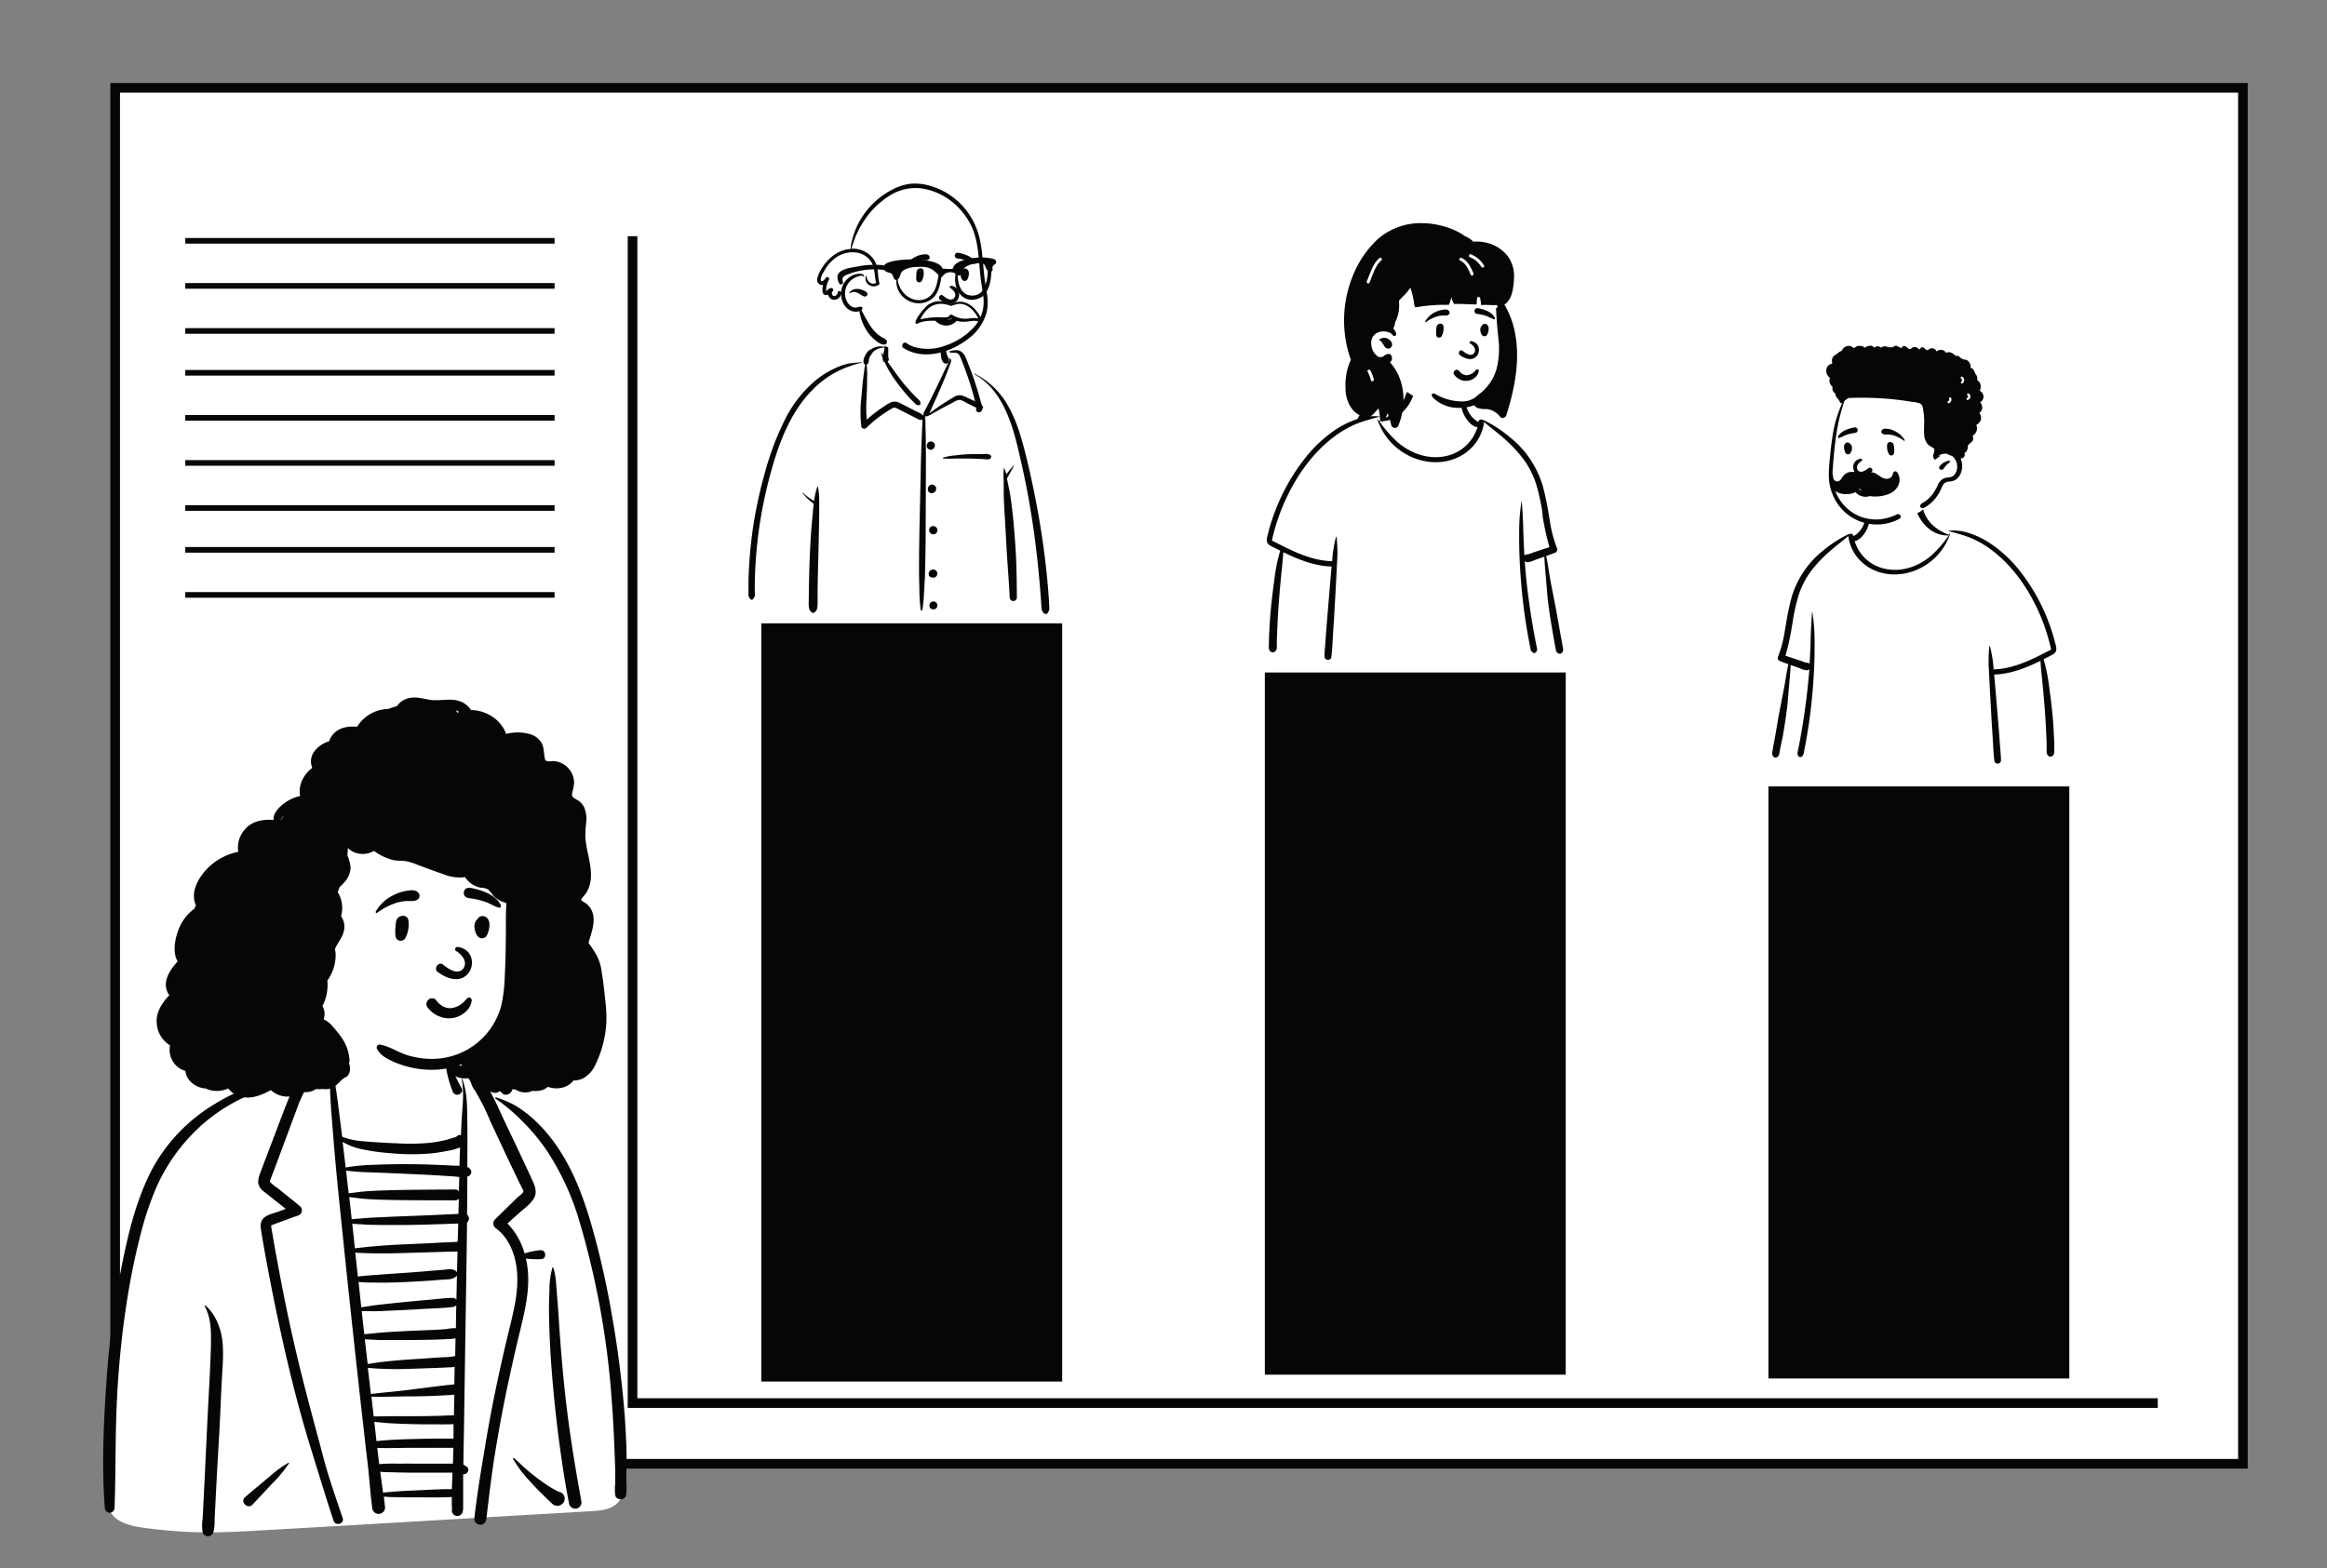 <svg id="Capa_1" data-name="Capa 1" xmlns="http://www.w3.org/2000/svg" viewBox="0 0 722.71 487.11"><rect x="0" y="0" width="722.71" height="487.11" fill="#808080" stroke="none"/><title>Mesa de trabajo 76</title><rect x="35.77" y="27.28" width="660.83" height="427.45" fill="#fff" stroke="#060606" stroke-miterlimit="10" stroke-width="3"/><rect x="236.44" y="193.64" width="93.45" height="235.54" fill="#060606"/><g id="Introduction"><g id="variations"><g id="images"><path d="M482.36,187c-.47-2.68-.91-5.37-1.3-8.07-.19-1.28-.37-2.56-.54-3.85-.11-.89-.29-1.92.32-2.59a5,5,0,0,0,1.75-3.08,14.24,14.24,0,0,0-.59-3.87c-.56-2.57-1.26-5.11-2-7.63s-1.64-5.08-2.51-7.61a73.34,73.34,0,0,0-2.66-7,20.52,20.52,0,0,0-9.62-9.61c-1.05-.53-3.18-2.42-4.27-2.84s-1,.74-2,.32a4,4,0,0,1-2-1.56c-.48-.83-1.69-2-1.87-3-.39-2,0-3.78-1.43-5.32a10.49,10.49,0,0,0-4.84-2.81c-4-1.11-9.24-.33-11.64,3.35-1.14,1.76-1.54,3.89-3.08,5.32-1.34,1.26-1,2.12-2.79,2.76-.1,0-2.77-.54-2.87-.5-1.91-.41-3.73.73-5.48,1.4a38.2,38.2,0,0,0-7.42,3.8,47.09,47.09,0,0,0-12.06,11.62,56.88,56.88,0,0,0-7.79,15c-.45,1.3-.86,2.61-1.21,3.94a4,4,0,0,0-.17,2.28,3,3,0,0,0,1.15,1.46c.71.51,2.12.83,2.09,1.85a17.39,17.39,0,0,1-.41,2.36c-.15.91-.28,1.83-.41,2.74-.57,4.17-1,8.36-1.21,12.56a108.6,108.6,0,0,0-.06,12.5,1.61,1.61,0,0,0,.23.73c-.12,0-.13.28,0,.31l.32.07a1.39,1.39,0,0,0,.82.28l.64,0c2.28.47,4.55.92,6.86,1.26,2.8.42,5.61.75,8.42,1a116.57,116.57,0,0,0,17.33.07q8.69-.45,17.37-.22c5.8.15,11.6.4,17.4.5q9.72.18,19.42-.57a1.34,1.34,0,0,0,1.26-1.66C484.49,197.51,483.3,192.27,482.36,187Z" fill="#fff" fill-rule="evenodd"/><path d="M426.62,129.27a12.24,12.24,0,0,1,1.81.13c.05,0,.07.09,0,.1-1.07.22-2.13.53-3.18.84l-.45.13a36.53,36.53,0,0,0-3.48,1.18,30.89,30.89,0,0,0-6.46,3.64c-7.69,5.56-13.26,14-16.78,22.72a63.86,63.86,0,0,0-2.42,7.27c-.16.6-.31,1.2-.45,1.81,0,.17-.22.63-.12.81s.43.26.59.34l.54.28,3,1.52.27.13c4.47,2.19,9.24,4.05,14.27,4.18l0-.43h0a39.1,39.1,0,0,1,1.16-7.06.1.1,0,0,1,.2,0,46,46,0,0,1,.12,8.21c-.22,4.85-.51,9.69-.77,14.54-.13,2.42-.3,4.85-.46,7.27s-.2,4.91-.55,7.32a1,1,0,0,1-1.18.77,1.07,1.07,0,0,1-.93-1.06c0-1.4.17-2.82.27-4.22s.19-2.65.29-4c.38-4.85.81-9.7,1.2-14.54.14-1.72.3-3.44.45-5.16-5.32-.17-10.3-2.14-15-4.45-.07,1.56-.24,3.12-.4,4.68-.45,4.33-.84,8.67-1.14,13-.15,2.19-.26,4.39-.35,6.59,0,1.09-.09,2.17-.12,3.25,0,.36,0,.72,0,1.08l0,.83a1.71,1.71,0,0,1-.5,1.39,1.11,1.11,0,0,1-1.5,0c-.59-.55-.49-1.29-.47-2s0-1.23.05-1.85c0-1.24.1-2.47.16-3.71.22-4.32.67-8.62,1.25-12.9l.22-1.66a55.08,55.08,0,0,1,1.84-9.18l-1.1-.55c-.65-.33-1.32-.64-1.95-1a2,2,0,0,1-1.08-1.27,4.55,4.55,0,0,1,.24-2l0-.05c.15-.64.32-1.27.49-1.91a64.38,64.38,0,0,1,2.63-7.52,61.81,61.81,0,0,1,8-13.79,41.88,41.88,0,0,1,10.45-9.82,28.63,28.63,0,0,1,6.34-3,16.79,16.79,0,0,1,3.28-.76C425.44,129.33,426,129.3,426.62,129.27Zm10.62-7.78a1.08,1.08,0,0,1,1.79,1,12.8,12.8,0,0,1-4.09,6.13,9.33,9.33,0,0,1-6.53,2.22h-.05l.21.28a37.25,37.25,0,0,0,5.43,6.19c4.23,3.68,10,5.67,15.55,4.26a13,13,0,0,0,9.36-9,.89.89,0,0,1-.57.06,5.36,5.36,0,0,1-2.39-1.84,9,9,0,0,1-1.49-2.44,6.5,6.5,0,0,1,0-5.39.22.22,0,0,1,.4.11l0,.3a12,12,0,0,0,1.1,4.32,8.94,8.94,0,0,0,1.27,1.89,6.91,6.91,0,0,0,.88.83,11.17,11.17,0,0,1,.95.71l.05.05h0a.87.87,0,0,1,.9-.84,3.14,3.14,0,0,1,1,.28h0a40.07,40.07,0,0,1,7.67,5,30.48,30.48,0,0,1,10.42,15.2,80.89,80.89,0,0,1,1.92,9.13l.33,1.87a37.63,37.63,0,0,0,2.17,8.34,1.11,1.11,0,0,1-.65,1.59c-.88.33-1.78.65-2.67,1,.44,1.89.71,3.83,1,5.72.69,4,1.55,8,2.28,12,.38,2.05.72,4.11,1.09,6.17.18,1,.37,2,.55,3,.1.53.19,1.07.29,1.6v.09a1.89,1.89,0,0,1,.05.85,1.84,1.84,0,0,1-.57.78.58.58,0,0,1-.67.09l-.08,0a1.36,1.36,0,0,1-.86-.84,9,9,0,0,1-.18-.9c-.11-.57-.22-1.14-.32-1.71-.21-1.15-.4-2.29-.6-3.43l-.18-1.08c-.62-3.69-1.21-7.41-1.51-11.14-.13-1.65-.27-3.31-.41-5l-.11-1.24c-.13-1.57-.3-3.18-.32-4.78l-.53.19h0l-2.61.92h0a5.5,5.5,0,0,1-2.16.62,1.35,1.35,0,0,1-.8-.35c.24,3.39.56,6.77,1,10.13.4,3.07.83,6.12,1.35,9.17.26,1.5.52,3,.8,4.51.15.75.29,1.5.44,2.25.08.37.17.75.23,1.12a1.33,1.33,0,0,1-.29,1.06.69.69,0,0,1-.92.24,1.48,1.48,0,0,1-.77-1c-.11-.44-.18-.9-.27-1.35-.16-.82-.32-1.65-.47-2.48-.32-1.72-.61-3.46-.87-5.2a184.52,184.52,0,0,1-1.8-18.49c-.14-3-.19-6.11-.16-9.16,0-1.57.06-3.14.17-4.7s.35-3.14.56-4.7a0,0,0,1,1,.09,0c.1,1.75.25,3.51.33,5.27s.1,3.36.16,5q.11,3.32.32,6.63a1.15,1.15,0,0,1,1-.37,14.35,14.35,0,0,0,1.67-.58l2-.66h0c1-.34,2.07-.69,3.11-1a81.4,81.4,0,0,1-2.11-9.53L479,159a62.74,62.74,0,0,0-1.87-8.47,26.75,26.75,0,0,0-4.1-8.05,43.54,43.54,0,0,0-6.21-6.52c-1.92-1.7-4-3.23-5.93-4.89a1.12,1.12,0,0,1,0,.37,13.87,13.87,0,0,1-4.22,8c-4.45,4.24-11,5.12-16.73,3.13a19.41,19.41,0,0,1-12.1-12.11.08.08,0,0,1,.15-.07l.29.4a.14.14,0,0,1,.09-.14,15.08,15.08,0,0,0,5.48-3.43,12.29,12.29,0,0,0,1.88-2.54,10.67,10.67,0,0,0,.63-1.38l.05-.12A4.54,4.54,0,0,1,437.24,121.49Z" fill="#060606" fill-rule="evenodd"/><path d="M447.87,72.26c6.69,0,15.07,7.64,17.53,10.89,2.06,2.73,1.77,16.8,1.77,25.15a51.7,51.7,0,0,1-1.08,6.72c-1,6.12-5.62,11.25-14.67,11.25-7.37,0-13-2.33-18.52-8.3-1.25-1.36-7.36,3.51-8.61,1.76-3.27,0-6-30.51.41-39.66S441.18,72.26,447.87,72.26Z" fill="#fff" fill-rule="evenodd"/><path d="M427.76,74.41A20.29,20.29,0,0,1,442,69.33a26,26,0,0,1,7.91,1.45,23.87,23.87,0,0,1,3.68,1.67,8.25,8.25,0,0,1,1.19.8l.1.07h0a8.15,8.15,0,0,1,2.73,1.78,12.56,12.56,0,0,1,4.87.52,11.79,11.79,0,0,1,5.69,3.83,10.42,10.42,0,0,1,2,7.39l0,.46c-.2,2.36-.55,5.39-2.49,7a1.72,1.72,0,0,1-.48.26,27.2,27.2,0,0,1,2.89,6.91c2.34,9.16.54,18.71-2.27,27.53-.23.73-1.33,1.22-1.89.5a6.19,6.19,0,0,0-4.09-2.42,8.69,8.69,0,0,1-3-.36,2.73,2.73,0,0,1-1-.84,12.85,12.85,0,0,1-5.06.83,11.13,11.13,0,0,1-7.77-3.23,1.19,1.19,0,0,1-.31-1.08,3.75,3.75,0,0,1,.75-.19,16.51,16.51,0,0,0,8.08,2.48,7.16,7.16,0,0,0,4.68-1.25,6.52,6.52,0,0,0,.82-.75,14.67,14.67,0,0,0,5.82-8.3,25.78,25.78,0,0,0,.48-9.55l-.17-1.69c-.23-2.47-.45-4.95-.51-7.44h0c.6,0,.6-1,0-.94-1.57.1-3.13-.16-4.69,0a8.21,8.21,0,0,0-.29-2.2c-.12-.4-.83-.48-.91,0a16.32,16.32,0,0,0-.15,2c-2.34,0-4.68-.22-7-.14a5.3,5.3,0,0,1-.77-1.85l-.09-.25a13.45,13.45,0,0,1-.76,2.38h-.57a47.62,47.62,0,0,0-9.77.79,1.17,1.17,0,0,1-.39-.74,25.46,25.46,0,0,0-1.14-5.12l-.09-.24,0-.06a12.72,12.72,0,0,1-1.5,1.94c-.33.36-.68.7-1,1l-1.05,1.14c0,.07,0,.14,0,.22a10.7,10.7,0,0,1,0,2.4,11.49,11.49,0,0,1-1.2,4.14l0,.13a4,4,0,0,1-.57,1.68,4.29,4.29,0,0,1,.91,1.63.59.59,0,0,1-1,.57,4.55,4.55,0,0,0-1-.88.09.09,0,0,1-.12,0,4.69,4.69,0,0,0-3.91.14,3.44,3.44,0,0,0-1.69,3.54,4.92,4.92,0,0,0,1.9,3.67,1.72,1.72,0,0,0,1.52.19,1.93,1.93,0,0,0,.5-.27l.09-.08a1.92,1.92,0,0,1,1.16-.5.82.82,0,0,1,1.06.52v0a2,2,0,0,1,.2.91,1.68,1.68,0,0,1-.48,1l-.15.15c4.61,5,5.2,12.76,2.84,19q-.15.41-.33.81a1.16,1.16,0,0,1-2.1-.28c-.06-.27-.13-.54-.2-.81-.12-.5-.27-1-.43-1.47l-.07-.18c-.14-.4-.27-.81-.41-1.21v-.05l0-.06-.24.52h0l-.73,1.58c-.34.74-1.42.34-1.46-.37v0c0-.13,0-.26,0-.39a12.07,12.07,0,0,0-.48-2.81l-.09.12c-1.42,1.75-3.09,3.39-5.37,3.8-.57.1-1.22-.5-.83-1.08.17-.24.32-.48.47-.73a3,3,0,0,1-.36-.19,7.06,7.06,0,0,1-2.18-2,10.39,10.39,0,0,1-1.83-5.82,20.35,20.35,0,0,1,.66-6.55,16.9,16.9,0,0,1,1-2.62,2.09,2.09,0,0,1-.08-.23,33.92,33.92,0,0,1-1.09-3.69,36.68,36.68,0,0,1,1.47-21.43A31.88,31.88,0,0,1,427.76,74.41Zm-2.17,40.64c-.32-.5-1.12,0-.82.46v0a11.49,11.49,0,0,1,1,2.6c.18.57,1.09.33.9-.25l-.06-.19A10.84,10.84,0,0,0,425.59,115.05Zm2.79-9.63.21-.1a2.45,2.45,0,0,1,2.05-.26c1.07.37,2.2,1.56,1.49,2.72a1.13,1.13,0,0,1-1.22.49c-.81-.17-1-.9-1.44-1.5l-.07-.1c-.25-.37-.57-.87-1-1C428.32,105.62,428.28,105.47,428.38,105.42Zm.6-24.5.07-.06c.45-.41-.22-1.07-.67-.67-2.08,1.84-2.8,4.71-3.87,7.16-.25.55.57,1,.81.47,1-2.33,1.71-5.13,3.66-6.9Zm24.95-.8c-.54-.25-1,.54-.5.8h0c1.84.83,2.62,2.71,3.36,4.45.24.56,1.05.08.82-.48l-.14-.31C456.71,82.8,455.81,81,453.93,80.12ZM456.8,79c-.57-.2-.82.71-.25.91a7.2,7.2,0,0,1,3.52,3c.34.5,1.16,0,.82-.47A8.32,8.32,0,0,0,456.8,79Z" fill="#060606" fill-rule="evenodd"/><path d="M453.65,118a5,5,0,0,1-2-1.55,1,1,0,0,1-.19-.73,1.08,1.08,0,0,1,.41-.65,1,1,0,0,1,.73-.2.92.92,0,0,1,.61.41l0,0a3.28,3.28,0,0,0,1.16,1,2.53,2.53,0,0,0,1.44.26,3.89,3.89,0,0,0,2.35-1.35l.27-.27a.34.34,0,0,1,.21-.17.47.47,0,0,1,.31,0,.53.53,0,0,1,.24.18.47.47,0,0,1,.07.29,3,3,0,0,1-1,1.92,4.28,4.28,0,0,1-4.63.84Zm2.85-11.39c.89.54,2.25,1.81,1.29,3.15-1.13,1.18-2.75-.18-3.55-.79s-1.57.75-.88,1.3c5.77,4.28,8.12-3.51,3.59-4.29C456.46,105.89,456.27,106.45,456.5,106.61Zm-10.35-5c.1-1.22,2-1.5,2.14-.29a5,5,0,0,1-.51,3.05.91.91,0,0,1-1.73-.35A9.82,9.82,0,0,1,446.15,101.64Zm14.15-.54a1,1,0,0,1,1.08-.44c1.4.41,1,2.39.5,3.36a1,1,0,0,1-1.53.2c-.63-.76-.94-2.26-.13-3A.76.76,0,0,1,460.3,101.1Zm-12.54-4.81.22,0c.68-.12,1.53-.24,2,.31a.82.82,0,0,1,0,1.12c-.61.49-1.28.3-2,.34a7.46,7.46,0,0,0-1.75.3,11.69,11.69,0,0,0-3.38,1.75c-.15.09-.29-.09-.22-.22a7,7,0,0,1,3-2.84A7.68,7.68,0,0,1,447.76,96.29ZM459,95.75l.17,0c1.84.39,4.24,1.16,5.11,3,0,.25,0,.31,0,.34v0a.21.21,0,0,1-.15.1l-.1,0a5.71,5.71,0,0,1-1-.4l-.33-.16a9.68,9.68,0,0,0-1.19-.51,13.86,13.86,0,0,0-2.7-.6,1.1,1.1,0,0,1-.54-.2.91.91,0,0,1-.21-1.16.86.86,0,0,1,.43-.37A1,1,0,0,1,459,95.75Z" fill="#060606" fill-rule="evenodd"/></g></g></g><g id="Introduction-2" data-name="Introduction"><g id="variations-2" data-name="variations"><g id="images-2" data-name="images"><path d="M550.52,235.11a1.27,1.27,0,0,0,1.21,1.58c6.18.5,12.37.67,18.56.56,5.55-.1,11.1-.34,16.64-.49s11.08-.08,16.61.21a110.55,110.55,0,0,0,16.58-.07c2.7-.26,5.38-.58,8.06-1,2.2-.32,4.38-.75,6.55-1.21l.62,0a1.33,1.33,0,0,0,.78-.27l.31-.06a.16.16,0,0,0,0-.3,1.6,1.6,0,0,0,.22-.7,105.86,105.86,0,0,0-.06-12c-.19-4-.62-8-1.16-12-.12-.87-.24-1.75-.39-2.62a17.36,17.36,0,0,1-.39-2.25c0-1,1.32-1.29,2-1.78a2.76,2.76,0,0,0,1.11-1.39,3.87,3.87,0,0,0-.16-2.18c-.34-1.27-.73-2.53-1.16-3.77A54.29,54.29,0,0,0,629,181a44.78,44.78,0,0,0-11.53-11.11,36.06,36.06,0,0,0-7.1-3.64c-1.68-.64-3.42-1.73-5.24-1.34-.1,0-2.66.51-2.75.48-1.67-.62-1.38-1.44-2.67-2.64-1.47-1.37-1.85-3.4-3-5.09-2.28-3.52-7.34-4.26-11.13-3.2a10.13,10.13,0,0,0-4.63,2.68c-1.39,1.47-1,3.14-1.36,5.09-.18.93-1.33,2-1.79,2.83a3.74,3.74,0,0,1-1.88,1.49c-1,.41-.94-.67-1.9-.3S571,168.48,570,169a19.69,19.69,0,0,0-9.2,9.2,67,67,0,0,0-2.54,6.71c-.83,2.42-1.65,4.84-2.4,7.28s-1.41,4.84-1.94,7.3a13,13,0,0,0-.57,3.69,4.81,4.81,0,0,0,1.67,3c.59.64.42,1.62.31,2.48-.16,1.23-.34,2.46-.52,3.68-.37,2.58-.79,5.15-1.24,7.72C552.66,225.05,551.52,230.07,550.52,235.11Z" fill="#fff" fill-rule="evenodd"/><path d="M608.56,164.93a16.09,16.09,0,0,1,3.14.73,26.8,26.8,0,0,1,6.06,2.9,39.83,39.83,0,0,1,10,9.39,59,59,0,0,1,7.65,13.18,63.23,63.23,0,0,1,2.51,7.2c.16.6.32,1.21.47,1.82l0,0a4.17,4.17,0,0,1,.22,1.91,2,2,0,0,1-1,1.21c-.6.35-1.24.64-1.86,1l-1.06.53a52.51,52.51,0,0,1,1.76,8.78l.21,1.59c.56,4.09,1,8.21,1.19,12.34q.1,1.77.15,3.54c0,.59,0,1.18,0,1.78s.12,1.41-.45,1.93a1,1,0,0,1-1.42,0,1.6,1.6,0,0,1-.49-1.33v-.79l0-1c0-1-.06-2.07-.11-3.11-.09-2.1-.19-4.2-.34-6.31-.28-4.16-.66-8.3-1.09-12.45-.15-1.48-.31-3-.37-4.47-4.54,2.21-9.3,4.1-14.39,4.26.15,1.64.29,3.28.43,4.93.38,4.63.79,9.27,1.15,13.9.09,1.27.19,2.54.28,3.82s.26,2.69.25,4a1,1,0,0,1-.89,1,1,1,0,0,1-1.13-.73c-.33-2.31-.38-4.68-.53-7s-.3-4.63-.43-6.95c-.25-4.63-.53-9.27-.74-13.9a44.73,44.73,0,0,1,.11-7.85c0-.11.17-.15.2,0a37.69,37.69,0,0,1,1.11,6.76h0l0,.41c4.81-.13,9.37-1.9,13.64-4l.26-.13,2.85-1.45.51-.26c.15-.08.48-.18.56-.33s-.08-.61-.11-.78c-.14-.58-.28-1.15-.44-1.73a59,59,0,0,0-2.31-7c-3.36-8.34-8.69-16.4-16-21.73a30.47,30.47,0,0,0-6.17-3.48c-1.1-.44-2.2-.79-3.33-1.13l-.44-.12c-1-.3-2-.59-3-.81,0,0,0-.08,0-.09a11.1,11.1,0,0,1,1.73-.12C607.43,164.83,608,164.87,608.56,164.93Zm-11.06-6,0,.12a10.39,10.39,0,0,0,.61,1.31,11.27,11.27,0,0,0,1.79,2.44,14.51,14.51,0,0,0,5.25,3.28.12.12,0,0,1,.08.13l.27-.38c.05-.07.18,0,.15.06a18.58,18.58,0,0,1-11.57,11.59c-5.45,1.9-11.75,1.06-16-3a13.19,13.19,0,0,1-4-7.64,1.33,1.33,0,0,1,0-.35c-1.87,1.58-3.84,3.05-5.67,4.67a41.25,41.25,0,0,0-5.94,6.24,25.94,25.94,0,0,0-3.92,7.7,60.32,60.32,0,0,0-1.79,8.1l-.23,1.38a76,76,0,0,1-2,9.12l3,1h0l1.89.63a14.2,14.2,0,0,0,1.59.55,1.06,1.06,0,0,1,1,.36q.19-3.18.31-6.34c0-1.61.08-3.22.15-4.83s.22-3.36.32-5c0-.05.07-.05.08,0,.2,1.5.42,3,.53,4.49s.15,3,.17,4.5c0,2.92,0,5.84-.16,8.76a174.74,174.74,0,0,1-1.72,17.69c-.25,1.66-.53,3.32-.83,5q-.21,1.2-.45,2.37c-.08.43-.15.87-.26,1.29a1.42,1.42,0,0,1-.74.95.66.66,0,0,1-.87-.23,1.28,1.28,0,0,1-.28-1c.06-.36.14-.72.21-1.08.15-.71.29-1.43.43-2.15.27-1.43.52-2.87.76-4.31.5-2.91.92-5.84,1.29-8.76.42-3.22.73-6.46,1-9.7a1.27,1.27,0,0,1-.77.33,5.2,5.2,0,0,1-2.07-.58h0l-2.49-.88h0l-.51-.18c0,1.52-.18,3.06-.31,4.56l-.1,1.19c-.14,1.58-.27,3.16-.4,4.75-.28,3.57-.85,7.12-1.44,10.65l-.17,1L553,232c-.1.54-.2,1.09-.31,1.63-.06.29-.09.6-.17.87a1.3,1.3,0,0,1-.83.8l-.07,0a.56.56,0,0,1-.65-.08,1.81,1.81,0,0,1-.53-.75,1.75,1.75,0,0,1,0-.82v-.08l.27-1.53c.18-1,.36-1.89.53-2.84.36-2,.68-3.93,1-5.89.7-3.84,1.52-7.66,2.19-11.51.31-1.8.57-3.67,1-5.47-.86-.3-1.71-.61-2.56-.93a1.06,1.06,0,0,1-.61-1.52,36.08,36.08,0,0,0,2.07-8l.32-1.8a78,78,0,0,1,1.83-8.72,29.22,29.22,0,0,1,10-14.54,38.18,38.18,0,0,1,7.34-4.74h0a3.1,3.1,0,0,1,1-.26.82.82,0,0,1,.85.8h0l0,0a8.65,8.65,0,0,1,.92-.67,7.94,7.94,0,0,0,.84-.8,8.73,8.73,0,0,0,1.21-1.8,11.45,11.45,0,0,0,1-4.14l0-.29a.2.2,0,0,1,.37-.1,6.17,6.17,0,0,1,0,5.15,8.27,8.27,0,0,1-1.43,2.34,5,5,0,0,1-2.28,1.75A.81.81,0,0,1,576,168a12.42,12.42,0,0,0,9,8.59c5.32,1.35,10.83-.54,14.87-4.06a36.3,36.3,0,0,0,5.2-5.93l.19-.27,0,0a9,9,0,0,1-6.25-2.13,12.24,12.24,0,0,1-3.91-5.86,1,1,0,0,1,1.71-1A4.29,4.29,0,0,1,597.5,159Z" fill="#060606" fill-rule="evenodd"/><path d="M568.1,145.78c-.36,3.64,1.08,7.11,3,10.11,2.9,4.93,7.33,6.54,12.87,5.83a57.46,57.46,0,0,0,5.7-.8c3-.71,7.13-1,8.65-4.07,3.76-2.3,4-6.35,7-7.85,3.16-1.16,2.77-4.3,2.66-7.05a33.06,33.06,0,0,1,2.58-12.25,25.68,25.68,0,0,0,2-5.87c.55-3.27-.81-7.43-4.29-8.28-6.2-1.83-12.86-1-19.16-.08-6.37,1.35-13.49,2.26-16.6,8.84a37.3,37.3,0,0,0-3.11,10C569,138.14,568.45,142,568.1,145.78Z" fill="#fff" fill-rule="evenodd"/><path d="M590.43,108.2a4.06,4.06,0,0,1,.43-.5.76.76,0,0,1,.92-.12,4.42,4.42,0,0,1,1,.82l.7,0a1.41,1.41,0,0,1,1.19-.6,1.6,1.6,0,0,1,1.29.72h.26l.18-.28a.75.75,0,0,1,1.17-.15,4.71,4.71,0,0,1,.64.62l.54.06a1.85,1.85,0,0,1,1.21-.58,1.46,1.46,0,0,1,1.46,1h0a2.08,2.08,0,0,1,1.79-.46,1.71,1.71,0,0,1,1.14.83h0l.15,0a2,2,0,0,1,1.48,0,2.68,2.68,0,0,1,1.1.8l.25.09a3,3,0,0,1,.36.14,2.5,2.5,0,0,1,.67,0,2.76,2.76,0,0,0,2.29,1.16,2.52,2.52,0,0,1,1.36,1.82,2.66,2.66,0,0,1,0,.74,1,1,0,0,1,.76.37,3.49,3.49,0,0,1,.61,1.14,1.33,1.33,0,0,1,0,.19,2.05,2.05,0,0,1,.69,1.24,2.53,2.53,0,0,1,0,.82,2.3,2.3,0,0,1,1,1.32,2.73,2.73,0,0,1-.18,1.94h0l0,.07a2.18,2.18,0,0,1,.94,1,1.93,1.93,0,0,1-.8,2.53l-.06,0s0,0,0,0a2.75,2.75,0,0,1,.58,1.14,2,2,0,0,1-.84,2.23,2.35,2.35,0,0,1,.5,2.06,2.67,2.67,0,0,1-1.41,1.64l0,.09a2.42,2.42,0,0,1,.22.87,2.63,2.63,0,0,1-1.29,2.34l-.09.16a1.49,1.49,0,0,1,0,1.46,2,2,0,0,1-.93.83,1.71,1.71,0,0,1-.55.64,2.47,2.47,0,0,1-.06,1,2.54,2.54,0,0,1-1,1.42c0,.06,0,.11.07.17a1.11,1.11,0,0,1-1.25,1.39,7,7,0,0,1,.32,1c.47,2-.09,4.67-2.05,5.76a4.09,4.09,0,0,1-1.54.45,3,3,0,0,0-1.7.49c-.77.67-1,1.88-1.53,2.74A12.48,12.48,0,0,1,600,156a12.24,12.24,0,0,1-1.61,1.26c-.53.35-1.15.85-1.78.45a.51.51,0,0,1-.26-.44,1.17,1.17,0,0,1,.75-1l.11-.07a11,11,0,0,0,3.24-3,14.53,14.53,0,0,0,1.24-2.21l.16-.35a4,4,0,0,1,1.78-2c.93-.42,2.07-.18,2.92-.75a3.33,3.33,0,0,0,1.24-2.21,4.28,4.28,0,0,0-1.47-4l-1-.38-.76-.35a3.46,3.46,0,0,0-1,.06,4.51,4.51,0,0,0-2,.81l.73-.35a.15.15,0,0,1,.15.27,8.29,8.29,0,0,0-1.15.9.37.37,0,0,1-.51,0c-.78-.74-.08-1.83,0-2.7a.77.77,0,0,0-.43-.82,8.84,8.84,0,0,1-1.51-1,4.78,4.78,0,0,1-1.23-3.15c-.12-1.37,0-2.76,0-4.14a22.08,22.08,0,0,0-.45-4.29,1.6,1.6,0,0,0-.89-1.21,9.47,9.47,0,0,0-2-.46l-.32,0a88.87,88.87,0,0,0-9.06-1.09,95.33,95.33,0,0,0-10.69-.14,5.41,5.41,0,0,0-1.35.88,57.78,57.78,0,0,0-2.36,9.36c-.58,3.61-.95,7.27-1.22,10.91v.13a20.86,20.86,0,0,0,.18,5.69,13.25,13.25,0,0,0,1.67,4.22,13.58,13.58,0,0,0,7.05,5.79,14,14,0,0,0,5.53.72,15.34,15.34,0,0,0,5.42-1.55c.92-.42,1.71.85.8,1.38a14.82,14.82,0,0,1-18.73-4,15.86,15.86,0,0,1-3.2-9.8c0-1.57.14-3.14.29-4.71l.17-1.76c.18-1.77.4-3.53.68-5.29a37.13,37.13,0,0,1,3-10.34.64.64,0,0,1-.72-.4l0-.07a7.1,7.1,0,0,0-1.06-1.45,1.61,1.61,0,0,1-.28-.79l0-.09,0-.08-.06-.15a1.76,1.76,0,0,1-.84-2,2.85,2.85,0,0,1-.47-.57,2.12,2.12,0,0,1-.35-2.22,3.53,3.53,0,0,1-.75-.84,2.65,2.65,0,0,1-.12-2.6,2,2,0,0,1,1.49-1c0-.13.05-.25.08-.38a1.93,1.93,0,0,1,.59-2.11,2.49,2.49,0,0,1,.69-.4l.07-.08a4.54,4.54,0,0,1,1.62-1.07,2.41,2.41,0,0,1,2-1.52,2.3,2.3,0,0,1,1.77.75,2.76,2.76,0,0,1,1.14-.71,2,2,0,0,1,.95,0,1.63,1.63,0,0,1,1.24.57,2.79,2.79,0,0,1,1.89-.65,1.48,1.48,0,0,1,1.12.64,1.37,1.37,0,0,1,.93-.46,1.43,1.43,0,0,1,1.08.4,2.2,2.2,0,0,1,2.06-.24l.31.14a8.07,8.07,0,0,1,1.2,0,2,2,0,0,1,.56-.26.74.74,0,0,1,1.09,0A2.24,2.24,0,0,1,590.43,108.2Zm15.3,35.11c-.21.47-.75.7-1.12,1.06a10.43,10.43,0,0,0-1,1.27c-.54.71-1.76.07-1.24-.73a4.11,4.11,0,0,1,1.62-1.36c.51-.26,1.22-.58,1.74-.28C605.74,143.28,605.74,143.29,605.73,143.31Zm-.38-19.42a.55.55,0,0,1-.34.76.33.33,0,0,0-.12.46.34.34,0,0,0,.46.12,1.2,1.2,0,0,0,.64-1.55c-.14-.4-.8-.23-.65.18v0Zm5.91-.66c0,.19-.21.32-.37.42l0,0c-.37.22,0,.81.34.58a1.35,1.35,0,0,0,.74-.94,1.2,1.2,0,0,0-.47-1c-.33-.29-.81.19-.48.48C611.12,122.87,611.29,123,611.26,123.23Zm-2.14-5.58c.36.27.3.61,0,.92s.18.79.48.48a1.44,1.44,0,0,0,.45-1,1.31,1.31,0,0,0-.62-1c-.35-.25-.69.34-.34.59Z" fill="#060606" fill-rule="evenodd"/><path d="M581,154a4.1,4.1,0,0,1-2.35.26,4.19,4.19,0,0,1-2.08-1.06,2.84,2.84,0,0,1-1-1.83.44.44,0,0,1,.07-.28.49.49,0,0,1,.52-.18.38.38,0,0,1,.21.17l.25.26a3.74,3.74,0,0,0,2.25,1.29,2.58,2.58,0,0,0,1.38-.24,3,3,0,0,0,1.11-.94l0-.05A.91.91,0,0,1,582,151a1,1,0,0,1,.7.19,1,1,0,0,1,.39.63.92.92,0,0,1-.18.69A4.6,4.6,0,0,1,581,154Zm-3.16-11.49c-4.33.74-2.09,8.2,3.44,4.11.66-.53-.14-1.7-.85-1.25s-2.32,1.89-3.39.75c-.92-1.28.38-2.48,1.23-3C578.51,143,578.33,142.45,577.86,142.53Zm10.42-1.85a.87.87,0,0,1-1.65.34,4.76,4.76,0,0,1-.49-2.92c.18-1.15,2-.89,2.05.28A9,9,0,0,1,588.28,140.68ZM574.73,138c.77.71.48,2.16-.13,2.88a.93.93,0,0,1-1.45-.19c-.47-.93-.87-2.83.47-3.22a1,1,0,0,1,1,.42Zm13.9-4a6.74,6.74,0,0,1,2.92,2.72c.06.13-.07.3-.21.21a11.43,11.43,0,0,0-3.23-1.68,8.08,8.08,0,0,0-1.68-.28c-.7,0-1.34.14-1.92-.33a.76.76,0,0,1,0-1.06c.46-.53,1.28-.42,1.93-.31l.21,0A7.16,7.16,0,0,1,588.63,134Zm-12.2-1.17a.92.92,0,0,1,.41.35.83.83,0,0,1,.09.67.8.8,0,0,1-.29.44,1.06,1.06,0,0,1-.52.19,13.38,13.38,0,0,0-2.58.58,7.63,7.63,0,0,0-1.14.48l-.32.16a5,5,0,0,1-1,.38l-.08,0a.21.21,0,0,1-.15-.1h0s-.06-.09,0-.34c.84-1.73,3.13-2.46,4.89-2.83l.16,0A1,1,0,0,1,576.43,132.79Z" fill="#060606" fill-rule="evenodd"/><path d="M568.42,147.69a4.46,4.46,0,0,0,.92,4.35,5.77,5.77,0,0,0,4.45,1.43,4.89,4.89,0,0,0,3.84-1.71,3.46,3.46,0,0,0,.31.47,4.93,4.93,0,0,0,4,2,11.48,11.48,0,0,0,4.75-.79,5.19,5.19,0,0,0,3-2.95,3.83,3.83,0,0,0-.58-3.85c-.43-.52-1.19-.05-1.22.51a1.86,1.86,0,0,1-2.11,1.57c-1.23-.06-2.06-.94-3.06-1.53a3.52,3.52,0,0,0-3.89.19.54.54,0,0,0-.58.19c-.07.08-.13.17-.19.25l-.11-.15a2.9,2.9,0,0,0-2.72-1.05,2.81,2.81,0,0,0-1.18.13,3.48,3.48,0,0,0-1.33.83,8.42,8.42,0,0,0-1,1.35,1.32,1.32,0,0,1-1.66.5,1.58,1.58,0,0,1-.73-1.57c.05-.53-.72-.57-.87-.12" fill="#060606" fill-rule="evenodd"/></g></g></g><rect x="392.83" y="208.91" width="93.45" height="218.14" fill="#060606"/><rect x="549.23" y="244.31" width="93.45" height="183.92" fill="#060606"/><polyline points="670.15 435.87 196.45 435.87 196.45 73.38" fill="none" stroke="#060606" stroke-miterlimit="10" stroke-width="3" fill-rule="evenodd"/><g id="Introduction-3" data-name="Introduction"><g id="variations-3" data-name="variations"><g id="images-3" data-name="images"><path d="M193.5,459.55q-.51-9.39-1.24-18.77c-1-12.46-2.29-24.92-4.44-37.23A202,202,0,0,0,178.45,368a72.41,72.41,0,0,0-7.26-14.78,32.21,32.21,0,0,0-11.4-10.41c-4.23-2.48-9.14-6.79-13.19-9.57-1.69-1.16-5.18-1.08-6.34-2.8-1.52-2.25-.53-5.69-2.06-7.93a19.07,19.07,0,0,0-7-6,17,17,0,0,0-10.14-2.84c-5.26-.32-10.55,1.36-13.93,5.64a12.66,12.66,0,0,0-2.8,7.33,2.17,2.17,0,0,0,.57,1.67l-.67.89a2.54,2.54,0,0,0-3.38-.79,47.24,47.24,0,0,1-11.33,6,2.63,2.63,0,0,0-2.88.48,6.07,6.07,0,0,1-1,.76c-1.49.41-3,.74-4.54,1a2,2,0,0,0-1.19.72,1.65,1.65,0,0,0-1.79-.37,55.3,55.3,0,0,0-21.56,14.39c-6.44,7.2-9.82,16.16-12.4,25.34a240.12,240.12,0,0,0-6.06,30.31c-1.52,10.34-3,20.71-4.06,31.11a122,122,0,0,0-.54,17.62c.13,2.94.4,5.87.82,8.77.1.68.21,1.47.38,2.25a.88.88,0,0,0-1,1c.72,4.81,6.53,6.21,10.54,6.76A150.06,150.06,0,0,0,64,476.05c6.5,0,13-.38,19.49-.76l20-1.15,80-4.68c2.43-.14,5.21-.33,7.3-1.75,2.85-1.93,3-5,2.83-8.16Z" fill="#fff" fill-rule="evenodd"/><path d="M63.59,405.8a.17.17,0,0,1,.26-.21c3.24,2.84,4.93,7.4,5.29,11.62.37,4.47-.16,9.1-.36,13.57-.23,5-.43,10-.71,14.93s-.59,10.09-.85,15.14l-.58,11.36h0a12.24,12.24,0,0,1-.39,3.83,1.74,1.74,0,0,1-3.31,0V476l0,0a13.17,13.17,0,0,1,0-4.25l.62-12.41h0c.43-8.77.81-17.54,1.28-26.31l.16-2.92c.21-3.94.38-7.86.51-11.8l0-1.31C65.59,413.09,65.49,409.36,63.59,405.8ZM142,333a10,10,0,0,1,4.8,1.06c.72.27,1.39.59,2.07.92a5.13,5.13,0,0,1,1.94,1.9l.28.42c2.2,3.21,3.67,6.93,5.34,10.43,1.95,4.1,3.92,8.19,5.82,12.3l.94,2c.48,1,.94,2,1.41,3l.8,1.77c.8,1.8,1.52,3.7.37,5.55s-2.94,3.06-4.44,4.39l-3.73,3.34a21.72,21.72,0,0,1,5.32,9.31,22.33,22.33,0,0,1,4.7-1c2.08-.36,2.34,2.8.37,2.77a26.08,26.08,0,0,1-4.66-.19,29.18,29.18,0,0,1,.57,3.47c.63,6.11-.75,12.25-2.18,18.16l-.12.48c-1.55,6.4-3,12.81-4.34,19.26s-2.51,12.95-3.57,19.46-1.83,13.29-2.64,20a1.92,1.92,0,0,1-1.88,1.87,1.89,1.89,0,0,1-1.87-1.87c.84-7.26,2-14.48,3.23-21.68,2-12.41,4.61-24.71,7.57-36.93l.52-2.13c1.33-5.52,2.54-11.21,1.87-16.9-.54-4.64-2.48-9.58-6.31-12.46l-.11-.08a1.8,1.8,0,0,1-.36-2.78l1.68-1.65,3.37-3.29.68-.67c.57-.55,1.14-1.1,1.73-1.63.35-.32,1.31-.94,1.38-1.47.05-.35-.36-.95-.53-1.27l-.76-1.54h0c-.43-.88-.85-1.76-1.27-2.64-.87-1.82-1.76-3.64-2.62-5.48l-5.14-11h0a70.18,70.18,0,0,0-4.63-9.26l-.37-.56a6.3,6.3,0,0,1-.79-1.5,4.85,4.85,0,0,0-4.48-3.62C141.78,333.26,141.85,333,142,333Zm-39.52-2.89a.1.1,0,0,1,0,.19,11.38,11.38,0,0,0-4.33,2.36,6.56,6.56,0,0,0-1.55,1.85,2.87,2.87,0,0,0-.27.86l0,.1a3.14,3.14,0,0,1-.51,1.28l0,.07a40.08,40.08,0,0,0-3.68,7.81l-2.19,5.88h0l-2.19,5.88-2.11,5.68c-.39,1.05-.79,2.09-1.19,3.13-.17.45-.36.9-.52,1.35a4.19,4.19,0,0,1-.14.53l0,0h0a9.81,9.81,0,0,0,2.28,1.9l2.3,1.86h0c1.64,1.32,3.32,2.61,4.91,4a1.69,1.69,0,0,1-.74,2.79c-1.87.61-3.69,1.34-5.53,2-.74.28-1.52.52-2.25.83l-.45.19c-.17.08-.09.08-.08.4a7,7,0,0,0,.16,1q.93,5.63,2,11.21Q90,413.1,95.08,432.59c1.68,6.56,3.49,13.09,5.21,19.65s4,13,6.14,19.37c.61,1.81-2.25,2.58-2.84.79-2.49-7.53-4.77-15.12-7.12-22.69-4.17-13.45-7.47-27.2-10.38-41q-2.16-10.25-4-20.56c-.23-1.3-.45-2.6-.67-3.91l-.31-1.91c-.22-1.37-.35-2.79.72-3.87s2.81-1.43,4.18-1.93l.09,0c.87-.33,1.75-.64,2.62-1l-3.83-3.05c-1-.82-2.08-1.62-3.1-2.45a4,4,0,0,1-1.61-2.69,7.74,7.74,0,0,1,.79-3.25l0-.1c.39-1,.78-2.09,1.18-3.13l2.46-6.45h0c1.57-4.1,3.07-8.23,4.72-12.3a42.89,42.89,0,0,1,2.2-4.71,24.64,24.64,0,0,1,1.31-2.15,4.44,4.44,0,0,1,1.83-1.58c1.31-.69,2.34-1.83,3.65-2.54A8.72,8.72,0,0,1,102.49,330.09Zm4.26-7.31a.1.1,0,0,1,.18.05,38.59,38.59,0,0,1-.75,6.13c-.3,2-.39,4.16-.82,6.15a1.27,1.27,0,0,1-.06.28l0,.07h0a1.79,1.79,0,0,1-1.24,1.18c.19,1,.36,2,.5,3.06.25,1.75.48,3.51.7,5.28l.27,2.11c.26,2,.5,4,.74,6a15.8,15.8,0,0,0,1.9.66,25,25,0,0,0,4.55.75c3.13.31,6.28.45,9.42.62l.67,0a65.81,65.81,0,0,0,10.6-.12,36.72,36.72,0,0,0,5.18-.91c.86-.22,1.7-.54,2.57-.75a3.14,3.14,0,0,0,.82-.41.94.94,0,0,1,.54-.33h.15a1.4,1.4,0,0,1,.5,0c.06-1.56.13-3.11.22-4.66.23-4.18.86-8.53,0-12.66a.11.11,0,0,1,.21-.06c1.66,4.38,1.47,9.16,1.55,13.77s0,9,0,13.52a2.29,2.29,0,0,1,.84.59,1.38,1.38,0,0,1,0,1.93,2.8,2.8,0,0,1-.85.49c0,3.91,0,7.83-.08,11.74a1.63,1.63,0,0,1,0,2.51c-.14,12.68-.37,25.36-.56,38l-.4,26.6h0c-.06,3.54-.14,7.09-.18,10.63h0l.09,0c.15.07.37.18.41.3a.11.11,0,0,1,0,.07,1.29,1.29,0,0,1,.69.34,1.25,1.25,0,0,1,0,1.74l-.11.13h0a1.28,1.28,0,0,1-1.14.37c0,2.21,0,4.42,0,6.63,0,.68,0,1.35,0,2l0,1.62c0,.92-.1,2.1-1,2.51a1.7,1.7,0,0,1-2.45-1,1.48,1.48,0,0,1,0-.86c0-.43-.08-.94-.08-1.34l0-1.69h0c0-.26,0-.52,0-.78h0c-3.79.19-7.61.1-11.41.09h-1.69c-1.41,0-2.82,0-4.23-.06l-.53,0c-1,0-2.16-.06-3.25-.16.14,1.13.27,2.25.38,3.37a2,2,0,0,1-2,2,2,2,0,0,1-2-2c-.66-5-.93-10-1.56-15-.56-4.46-1-8.94-1.54-13.41l-.17-1.49q-2.73-24.41-5.27-48.82l-.78-7.62c-.8-7.67-1.6-15.34-2.27-23q-.57-6.6-1.07-13.19c-.25-3.23-.4-6.44-.5-9.66a1.66,1.66,0,0,1-.42-1.62c.1-.35.22-.71.35-1.07l0-1a.49.49,0,0,1,.6-.45c.49-1.18,1-2.35,1.48-3.52A36.81,36.81,0,0,1,106.75,322.78ZM66.21,343.26c7.58-4.76,16.62-8.18,25.66-7.81.21,0,.27.32,0,.36a85.61,85.61,0,0,0-14.27,4.31,53.85,53.85,0,0,0-12.82,7.59,56.54,56.54,0,0,0-16.39,21.56,98.5,98.5,0,0,0-5,15.29c-1.39,5.49-2.54,11.05-3.49,16.63a287.19,287.19,0,0,0-3.56,33.36c-.59,11.37-.35,22.74-.77,34.11a1.52,1.52,0,0,1-3,0c-1-12.93-.43-26.06.46-39a277.94,277.94,0,0,1,4.43-34.62l.19-1c2.1-10.57,4.62-21.4,9.69-31A53,53,0,0,1,66.21,343.26Zm105.37,50.51a.12.12,0,0,1,.23,0c.87,2.42.9,5.16,1.13,7.71l0,.2c.22,2.32.38,4.66.54,7l.05.88c.62,9.52,1.4,19,2.57,28.5s2.73,18.8,4.43,28.16a2,2,0,0,1-1.36,2.4,2,2,0,0,1-2.4-1.37c-1.06-5.36-1.91-10.74-2.67-16.15q-2-14.31-3-28.72-.48-7.23-.6-14.48c0-2.24,0-4.49.14-6.73l0-.52A25.15,25.15,0,0,1,171.58,393.77Zm-82,60.64a.13.13,0,0,1,.17.17,41.14,41.14,0,0,1-5.38,6.48c-2,2.12-4,4.31-6,6.39-1.48,1.5-3.86-.93-2.3-2.3,2.2-1.94,4.5-3.79,6.73-5.68l1-.83A35.28,35.28,0,0,1,89.58,454.41Zm69.79-1.19a.2.2,0,0,1,.32-.24c1.18,1,2.24,2.11,3.39,3.13s2.31,1.95,3.51,2.87,2.46,1.8,3.73,2.64a35.84,35.84,0,0,0,3.25,1.82,2.06,2.06,0,0,1,1.36.79,2.14,2.14,0,0,1-.16,2.83l-.15.12h0a2.25,2.25,0,0,1-3.08,0c-1.07-.95-2.08-2-3.1-3l-.31-.3c-1.1-1.07-2.18-2.18-3.19-3.33l-.92-1A34.44,34.44,0,0,1,159.37,453.22ZM153.92,341.3c-.2-.13-.08-.48.16-.4l.45.16a30.92,30.92,0,0,1,5.48,2.36,36.57,36.57,0,0,1,5.1,3.72,47.39,47.39,0,0,1,8.55,10c4.82,7.3,7.81,15.65,10.21,24A265.13,265.13,0,0,1,190,408.28q2.46,13.94,3.73,28,.62,6.94.82,13.9c.08,2.39.07,4.77,0,7.16,0,.62,0,1.23,0,1.84l0,1.85a13.82,13.82,0,0,1-.12,3.52c-.45,1.83-3.47,1.49-3.37-.38a10.11,10.11,0,0,1-.08-1.91c0-.08,0-.17,0-.26a1,1,0,0,1,.09-.67c0-.31,0-.62,0-.92,0-1.23,0-2.45,0-3.68-.08-2.59-.18-5.19-.28-7.78-.21-5.18-.5-10.36-.92-15.52a260,260,0,0,0-9.72-53.36,81.86,81.86,0,0,0-10.48-22.86,60.27,60.27,0,0,0-7.13-8.57A57.85,57.85,0,0,0,153.92,341.3ZM118.09,457.21l.36,2.59c.18,1.3.35,2.6.52,3.9,1.15-.16,2.32-.22,3.42-.32,1.93-.17,3.88-.26,5.82-.34,4-.16,8-.45,12-.43h.12l.2-5.12h-2.82c-2.39,0-4.77,0-7.16,0-2.15,0-4.3,0-6.45-.07l-.92,0C121.59,457.31,119.79,457.41,118.09,457.21Zm22.72-7.44-.36,0c-.56,0-1.12,0-1.68,0l-3.57,0c-2.38,0-4.75,0-7.13,0s-4.9.08-7.35.08c-1.18,0-2.37,0-3.55-.06.19,1.68.39,3.37.61,5.05a46.06,46.06,0,0,1,5.62-.14h.24c2.45-.05,4.91,0,7.37,0s5.06,0,7.58,0l2.08,0h0v-.11h0C140.74,453.08,140.78,451.43,140.81,449.77Zm-24.56-8.07c.23,2,.45,4,.67,6l.45-.06c1.18-.12,2.37-.23,3.56-.3,2.38-.15,4.76-.23,7.14-.29s4.89-.12,7.34-.15c1.19,0,2.38,0,3.57,0,.56,0,1.12,0,1.68,0h.19l0-3,0-1.49c-1.84.11-3.71.07-5.55.07H135c-2.31,0-4.62,0-6.93-.07s-4.76-.13-7.13-.28c-1-.06-1.92-.15-2.88-.25l-.48-.06C117.11,441.79,116.68,441.76,116.25,441.7Zm24.86-8.44c-4.43.35-8.84.5-13.28.54h-.66c-3.93,0-7.88.19-11.82.08.24,2,.47,4.08.71,6.12l1.68,0c1.12,0,2.23-.05,3.36-.06,2.3,0,4.61,0,6.92,0s4.76,0,7.14-.09c1.93,0,3.88-.18,5.81-.17l.14-6.4Zm.18-8.7a6.79,6.79,0,0,1-1.78.21l-1.71.08-2.39.11-8,.27c-2.71.09-5.44.14-8.16,0-1.33,0-2.65-.11-4-.22l-1-.07.93,8.11c3.92-.48,7.86-.78,11.77-1.28l3.53-.45c3.54-.45,7.07-.9,10.62-1.27l.11-5.54Zm.19-8.8a13.39,13.39,0,0,1-2.33.22H139c-1.37.1-2.75.16-4.12.19-2.69.07-5.39.1-8.08.12H125.2c-2.16,0-4.31,0-6.47,0-1.39,0-2.77-.1-4.15-.17l-1.27-.05c.29,2.56.59,5.12.88,7.67.45-.07.91-.12,1.34-.2,1.12-.19,2.23-.34,3.36-.47,2.43-.29,4.87-.5,7.32-.68l7.53-.51,1.78-.13,1.77-.11a22.84,22.84,0,0,0,3.2-.22,1.43,1.43,0,0,1,.87-.07l.12-5.57Zm.23-10.3a1.62,1.62,0,0,1-1.11.56c-2.42.32-4.9.37-7.33.52l-.43,0c-2.52.17-5,.3-7.56.43s-5.17.25-7.76.34q-1.65.06-3.3,0h-.48c-.45,0-.92,0-1.4,0,.27,2.4.53,4.79.8,7.18l1.44-.14c1.38-.15,2.76-.29,4.15-.4,2.62-.21,5.25-.33,7.88-.47s5.39-.22,8.08-.34c1.31-.06,2.61-.14,3.91-.26a15.28,15.28,0,0,1,3-.28C141.6,410.23,141.66,407.85,141.71,405.46Zm.21-9.23a1.33,1.33,0,0,1-.14.19c-1.07,1.05-2.38,1-3.79,1.08h-.09l-4.14.32c-2.77.2-5.54.34-8.31.47s-5.69.21-8.52.15c-1.82,0-3.72,0-5.57-.2.28,2.63.57,5.27.85,7.9.53-.1,1.05-.17,1.55-.25,1.25-.2,2.5-.4,3.76-.54,2.52-.29,5-.56,7.55-.81,2.16-.21,4.31-.42,6.47-.61l1.3-.11c2.57-.22,5.18-.58,7.76-.63a1.42,1.42,0,0,1,1.15.59C141.81,401.27,141.86,398.75,141.92,396.23Zm.18-7.46c-.65.08-1.36,0-2,.05l-4.6.14-9.2.27h0c-3.14.1-6.28.17-9.42.12-1.37,0-2.76,0-4.14-.1l-.46,0c-.56,0-1.26-.05-1.94-.12l.8,7.44h0c1.85-.26,3.75-.36,5.57-.52l.4,0c2.69-.24,5.4-.4,8.1-.59s5.54-.41,8.31-.65l4.15-.35.17,0c1.3-.14,2.53-.43,3.69.34a1.15,1.15,0,0,1,.39.43Zm.22-8.68c-5.61.22-11.21.39-16.82.47-3.16,0-6.31,0-9.47-.05-1.37,0-2.75-.1-4.12-.2l-.51,0-2-.16q.42,3.83.83,7.67c.67-.13,1.37-.18,2-.26l.13,0c1.46-.2,2.93-.31,4.39-.44,2.86-.25,5.72-.42,8.58-.55l8.79-.39L137,386l1.47-.06,2.09-.09c.34,0,.7-.06,1,0h.1l.12,0a1.34,1.34,0,0,1,.31-.17l.06,0Zm-33.85-8.23c.26,2.3.52,4.61.77,6.91.8-.09,1.61-.14,2.37-.21,1.54-.14,3.09-.26,4.63-.33l3.09-.14q3.08-.15,6.17-.27,8.44-.3,16.89-.73c0-1.56.08-3.12.13-4.68a1.58,1.58,0,0,1-1.18.48c-5.91,0-11.82,0-17.73-.08-3-.05-5.92-.12-8.87-.27-1.45-.08-2.9-.23-4.33-.43C109.79,372,109.12,372,108.47,371.86Zm-1-8.2q.42,3.54.82,7.08c.74-.14,1.49-.21,2.18-.3,1.47-.2,3-.36,4.43-.44,2.89-.16,5.77-.25,8.66-.31,5.91-.12,11.82-.12,17.73-.17a1.56,1.56,0,0,1,1.24.54c0-1.47.08-2.94.13-4.41-.57-.06-1.14-.15-1.66-.19l-4.83-.3c-3.36-.2-6.73-.36-10.09-.51s-6.73-.29-10.1-.41l-1.47-.06A66.28,66.28,0,0,1,107.52,363.66Zm-1.06-8.88q.44,3.59.86,7.17l.09.73h0a59.45,59.45,0,0,1,8.62-.82c3.37-.15,6.73-.22,10.1-.21s6.72.09,10.09.23q2.52.11,5,.24c.46,0,1,0,1.56,0l0-1.13c.05-1.52.1-3,.16-4.56a15.63,15.63,0,0,1-3.76,1.07l-.13,0a42.59,42.59,0,0,1-5.73.86A66.42,66.42,0,0,1,122,358.3l-.67-.06a61.67,61.67,0,0,1-10-1.47A18.15,18.15,0,0,1,106.9,355Zm31.92-28.38a.16.16,0,0,1,.29,0,18.9,18.9,0,0,1,.93,2.78c.33,1,.64,2,1,2.93a39.68,39.68,0,0,0,2.76,5.82c1.07,1.85-1.93,3.17-2.72,1.14a36.24,36.24,0,0,1-1.89-6.46,27.43,27.43,0,0,1-.43-3.26A10.13,10.13,0,0,1,138.38,326.4Z" fill="#060606" fill-rule="evenodd"/><path d="M144.39,256.52c-13.9-11.3-36.16-15-51-3.57C81.79,263.65,77,294,79.06,309.32c.57,9.8,8,20.9,19,17.8,1.87-.18,3.68-.9,5.56-1.05a26.45,26.45,0,0,1,6.77.06c4.89.69,9.23,3.29,14,4.51a33.09,33.09,0,0,0,26.24-4.35c25.09-16.49,13.72-53.8-6.26-69.77Z" fill="#fff" fill-rule="evenodd"/><path d="M142.54,330.91l.77-.28a.87.87,0,0,0,.07.17l.12.26a2.88,2.88,0,0,1-1-.15M142,221.42a5.12,5.12,0,0,0-.39-.73,4.09,4.09,0,0,1,1,.48c-.22.07-.43.16-.65.25M87.14,254.85h0a3.57,3.57,0,0,1,.9-1.31,1.81,1.81,0,0,1,.21-.18,10.42,10.42,0,0,0-1.06,1.5m100.42,52.49c-.18-1.76-.42-3.52-.73-5.26a15,15,0,0,0-1.39-4.95,34.74,34.74,0,0,0-2.7-4.21c.15-.66.34-1.29.5-1.79.95-2.9,1.89-6.57-.09-9.26a6.37,6.37,0,0,0-1.65-1.54,4.31,4.31,0,0,1-.94-.6c-.15-.18-.1-.08-.1-.17,0-.48,1.08-1.49,1.34-1.87a9.25,9.25,0,0,0,1.14-2.29c1.1-3.19.35-6.7-.31-9.89a40.25,40.25,0,0,1-.87-5.12,32.37,32.37,0,0,1,.24-4.82,9.37,9.37,0,0,0-.59-4.72A5.32,5.32,0,0,0,180,249c-.6-.49-1.35-.77-1.94-1.25s-.41-1.13-.26-1.79a14.11,14.11,0,0,0,.5-2.73,6.71,6.71,0,0,0-1.65-4.42,6.63,6.63,0,0,0-4.23-2.32c-.75-.08-1.49.07-2.24,0s-.9-.42-1-1.09c-.32-1.55-.19-3.08-.95-4.53a6,6,0,0,0-3.21-2.67,13.92,13.92,0,0,0-7.84-.19c-1.51-4.46-6.25-7.39-10.91-7.43a6.59,6.59,0,0,0-3.36-2.69c-2.32-.9-4.79-.38-7.21-.38h0l-.73,0-.68,0c-2.76-.33-5.48-1.46-8.21-.35a5.77,5.77,0,0,0-2.8,2.22c-.92.25-1.83.53-2.73.87a11.65,11.65,0,0,0-9.66,5.54c-2.76-.31-5.75.22-7.58,2.48a6.34,6.34,0,0,0-1.08,2,9,9,0,0,0-4.71,3.29,5.17,5.17,0,0,0-.53,5,9.65,9.65,0,0,0-3.58,5,7.6,7.6,0,0,0-.19,3.72,12.76,12.76,0,0,0-4.76,2.13c-1.51,1.1-3.4,2.85-3.5,4.86a3.23,3.23,0,0,0,0,.44c-3.32-.23-6.71.33-8.95,3a8.4,8.4,0,0,0-2,6.91,18.47,18.47,0,0,0-10.3,5.93c-1.89,2.22-3.58,5-3.48,8.07a7.49,7.49,0,0,0,.62,2.67h0c-.16.29-.32.63-.48,1a14.61,14.61,0,0,0-5.23,7.36c-.81,2.4-1.32,5.52-.45,8a5.84,5.84,0,0,0,.49,1c-.16.18-.32.35-.47.53-1.65,1.93-3.32,4.36-3.2,7a5.53,5.53,0,0,0,1.09,3c-2.28,2.32-4.12,5.24-3.94,8.5a8.78,8.78,0,0,0,4.15,7.08,6.91,6.91,0,0,0,1.84,6.21,6.62,6.62,0,0,0,2.92,1.71c.23,2.58,2.52,4.65,4.95,5.25a7.89,7.89,0,0,0,1.35.21,8.36,8.36,0,0,0,7,0,7.1,7.1,0,0,0,2.51,2,8.82,8.82,0,0,0,1.27.5c3.15.93,6.38-.34,9.13-1.81.09-.05.25-.11.4-.17a6.67,6.67,0,0,0,1.43,1.05,7.55,7.55,0,0,0,4.13.94,10.29,10.29,0,0,0,4.46-1.43,5.61,5.61,0,0,0,.59.06,5.7,5.7,0,0,0,3.41-1,6.79,6.79,0,0,0,2.06,0,4.84,4.84,0,0,0,4.24-1.22,18,18,0,0,0,1.46-1.44,5.44,5.44,0,0,1,1.47-1c1.38-.81,1.55-2.86.95-4.34a2.22,2.22,0,0,0,.18-.87,13.56,13.56,0,0,0-2.88-7.62,26.7,26.7,0,0,0-2.32-2.87,7.34,7.34,0,0,0-2.64-2.15l-.19-.13a6,6,0,0,0,.26-2.09,4.24,4.24,0,0,0-.66-2,14.25,14.25,0,0,0,1.54-7.93,13.48,13.48,0,0,0,2.21-4.82,14.07,14.07,0,0,0,.37-3.36c0-.54-.21-1.21-.21-1.77,0,.18.26-.48.35-.64,1-1.89,2.32-3.37,2.54-5.6a5.66,5.66,0,0,0-1-3.81,9.48,9.48,0,0,0-.3-6,11,11,0,0,0-.73-1.46c.13-.4.25-.79.4-1.15l.18-.43a15.46,15.46,0,0,0,1.55-1.6,7.22,7.22,0,0,0,1.84-4.15,6.49,6.49,0,0,0-.36-2.31c-.11-.34-.17-.72-.29-1.05s-.23-.37-.29-.54l0-.1a.53.53,0,0,0,0-.18c0-.75.1-1.5.1-2.23a6.26,6.26,0,0,0,2.49,1.54,7,7,0,0,0,5.61-.62,17.25,17.25,0,0,0,6,2.84c1.28.27,2.56.16,3.85.33a18,18,0,0,1,3.7,1.15c2.67,1,5.34,2,8,2.9a13.29,13.29,0,0,0,6.77.93,7.49,7.49,0,0,0,2.52,2.42,7.19,7.19,0,0,0,2.45.87,4.38,4.38,0,0,1,2.27.61,19.16,19.16,0,0,1,1.52,1.83,7.91,7.91,0,0,0,2.13,1.59,8.15,8.15,0,0,0,1.91.7c-.06,1.44-.11,2.88-.13,4.33,0,3.14,0,6.28-.06,9.42s-.14,6.26-.31,9.39a46.82,46.82,0,0,1-1.07,8.74A22.24,22.24,0,0,1,135,328.94a25.85,25.85,0,0,1-8.51-1.15c-2.86-.88-5.41-2.7-8.34-3.26a.94.94,0,0,0-1.05,1.37,7.71,7.71,0,0,0,2.93,2.82,23.36,23.36,0,0,0,4.23,1.92,29.43,29.43,0,0,0,8.3,1.66,26.61,26.61,0,0,0,6.43-.43,12,12,0,0,0,.61,1.31c0,.06.13,0,.11,0a2,2,0,0,1-.06-.28,5.54,5.54,0,0,0,2.93,1.88,6.37,6.37,0,0,0,2.46.19c.26,0,.51-.07.76-.12a6.89,6.89,0,0,0,3,1.45,2.25,2.25,0,0,0,1.64,2.65A4.41,4.41,0,0,0,152,339a5.87,5.87,0,0,0,1.34.45,2.05,2.05,0,0,0,1.82-.49,3.31,3.31,0,0,1,.74.59c1,1.18,3.07.24,3.16-1.12l.93,0,.23.1a5.66,5.66,0,0,0,4.26.69,4.07,4.07,0,0,0,.76-.34,8,8,0,0,0,3.18-.25,5.16,5.16,0,0,0,1.73-1,7.94,7.94,0,0,0,5.05.1,6.28,6.28,0,0,0,2.92-2.09,6.33,6.33,0,0,0,3.14-.73,9.11,9.11,0,0,0,3.66-4.17,33.94,33.94,0,0,0,3.28-11.58c.41-4-.17-7.93-.59-11.88" fill="#060606" fill-rule="evenodd"/><path d="M136.4,315.74a8.68,8.68,0,0,1-3.62-2.78,1.66,1.66,0,0,1-.33-1.3,1.84,1.84,0,0,1,.72-1.17,1.69,1.69,0,0,1,1.31-.35,1.6,1.6,0,0,1,1.1.72l.07.1a5.84,5.84,0,0,0,2.08,1.75,4.74,4.74,0,0,0,2.59.45,7,7,0,0,0,4.2-2.41l.48-.5a.76.76,0,0,1,.39-.3.77.77,0,0,1,.54,0,.82.82,0,0,1,.57.84,5.42,5.42,0,0,1-1.79,3.43,7.65,7.65,0,0,1-8.31,1.51Zm5.12-20.41c1.59,1,4,3.23,2.31,5.64-2,2.12-4.93-.31-6.37-1.41-1.32-.85-2.82,1.34-1.59,2.33,10.36,7.67,14.57-6.3,6.45-7.7C141.43,294,141.1,295,141.52,295.33ZM123,286.41c.17-2.19,3.5-2.69,3.84-.52a9,9,0,0,1-.93,5.47,1.63,1.63,0,0,1-3.09-.63A17.73,17.73,0,0,1,123,286.41Zm25.36-1a1.79,1.79,0,0,1,1.94-.79c2.51.73,1.77,4.3.89,6a1.75,1.75,0,0,1-2.73.35c-1.14-1.36-1.69-4.06-.23-5.39A1.2,1.2,0,0,1,148.32,285.44Zm-22.49-8.61.4-.07c1.23-.21,2.75-.41,3.62.57a1.44,1.44,0,0,1,0,2c-1.09.88-2.29.54-3.59.61a14,14,0,0,0-3.15.54,21.18,21.18,0,0,0-6.06,3.14c-.25.17-.51-.16-.39-.4a12.56,12.56,0,0,1,5.46-5.09A13.32,13.32,0,0,1,125.83,276.83Zm20.2-1,.31.06c3.3.69,7.59,2.07,9.16,5.32.06.46,0,.55-.06.62v0a.44.44,0,0,1-.28.19l-.17,0a10.43,10.43,0,0,1-1.83-.71l-.6-.3a15.87,15.87,0,0,0-2.12-.9,24.44,24.44,0,0,0-4.85-1.07,2.16,2.16,0,0,1-1-.37,1.62,1.62,0,0,1-.38-2.07,1.6,1.6,0,0,1,.77-.67A1.89,1.89,0,0,1,146,275.85Z" fill="#060606" fill-rule="evenodd"/></g></g></g><g id="Introduction-4" data-name="Introduction"><g id="variations-4" data-name="variations"><g id="images-4" data-name="images"><path d="M235.07,187.61a1.44,1.44,0,0,1-1.5-1c-.15-.75-.77-1.75-.32-2.45-1-15.86,4.84-44.05,13.36-57.43,3.8-6.27,9.59-10.56,16.1-13.52,1.42-.65,4.05-.52,5.53-1,.81-.36.34-1.52,1-2,1.64-1.12,3.16-2.29,5.87-2.29,1.46-7.06,7.19-8.17,13-6,3.3,1,5.69,2.31,5.31,7.5,2.09-.34,3.77-.72,4.91.34s1.7,3.52,2.49,5,1.36,1,2.74,1.85a37,37,0,0,1,5.66,5.06c4.09,4.9,5.89,9.82,8,15.74,5.09,16.68,6.75,34.17,7.57,51.52-1.3,3.25-17.24,2-20.87,1.76a108.73,108.73,0,0,0-18.49,0c-15.56.85-31.26.73-46.69-1.61A6.1,6.1,0,0,1,235.07,187.61Z" fill="#fff" fill-rule="evenodd"/><path d="M302.58,116.22a.09.09,0,0,1,.08-.15,24.3,24.3,0,0,1,10.56,10.27c2.56,4.51,4,9.63,5.27,14.63l.05.18c1.34,5.35,2.48,10.75,3.5,16.17s1.88,11,2.55,16.56q.5,4.11.86,8.24c.11,1.37.22,2.75.31,4.13,0,.55.07,1.1.1,1.65l0,.41a3.82,3.82,0,0,1,0,1.12,4.26,4.26,0,0,1-.4.9.83.83,0,0,1-1.42,0l-.09-.14a2.59,2.59,0,0,1-.45-1c-.06-.39-.06-.8-.09-1.19-.06-.73-.1-1.45-.15-2.18q-.17-2.29-.36-4.59c-.27-3-.55-6-.9-9-.61-5.35-1.39-10.68-2.3-16s-2-10.31-3.19-15.43l-.12-.53C314.33,131.29,311.16,121,302.58,116.22Zm-48.74,35c0-.08.18-.11.2,0a23.15,23.15,0,0,1,.39,4.24c0,1.41,0,2.82,0,4.22-.07,5.15-.21,10.31-.33,15.46-.07,2.58-.12,5.16-.17,7.74,0,1,0,1.93,0,2.9v1.28c0,.56,0,1.12-.09,1.68a2.52,2.52,0,0,1-.35,1,2.17,2.17,0,0,1-.55.5l0,0a.6.6,0,0,1-.79,0l-.07-.06a2,2,0,0,1-.61-.64,3.62,3.62,0,0,1-.29-1.34c-.05-.7,0-1.41,0-2.11l.06-4.22c.09-5.16.27-10.32.6-15.47q.23-3.65.64-7.28l0-.45c.09-.71.16-1.43.25-2.16a15.69,15.69,0,0,1-3.42-3.29c-.07-.09.05-.22.13-.13a12.66,12.66,0,0,0,3.41,2.5A20.62,20.62,0,0,1,253.84,151.22Zm21.74-46s0,0,.06,0a1.94,1.94,0,0,1,.23,1.24v0c0,.6,0,1.21,0,1.81v1.92h0c0,.27,0,.54,0,.81v.1h0a.63.63,0,0,1,.16.59.82.82,0,0,1-.37.66l.46.65h0l.46.65c.95,1.34,1.9,2.67,2.9,4s2.09,2.61,3.23,3.84c.55.6,1.11,1.19,1.69,1.77.23.24.47.47.71.7l.24.23a2,2,0,0,1,.4.46,2.14,2.14,0,0,1,.09.4c.18.39-.12,1-.62.81l0,0c.09-.06,0-.06-.17,0a.81.81,0,0,1-.37-.09l0,0a2.11,2.11,0,0,1-.43-.36l0,0c-.3-.28-.59-.58-.87-.87-.6-.61-1.18-1.23-1.74-1.87-1.13-1.27-2.19-2.6-3.2-4a36.6,36.6,0,0,1-2.81-4.38c-.31-.58-.6-1.17-.87-1.76-.53-.18-.66-.74-.62-1.38a8.09,8.09,0,0,1-.48-1.41c0-.06.07-.12.12-.07.17.2.33.4.48.61.09-.44.21-.86.26-1.12l.24-1.16h0a5,5,0,0,0-3.71,1.44,1.63,1.63,0,0,1-.43.66,4,4,0,0,0-.54.88c-.31.69-.14,1.72-.74,2.23a.56.56,0,0,1-.2.11,21.77,21.77,0,0,1,.15,4.35v.12c0,1.58,0,3.17-.11,4.75l-.07,1.57a46.69,46.69,0,0,0,.07,6.26c.93-.83,1.89-1.61,2.88-2.36.65-.49,1.32-1,2-1.42l.55-.36a14.3,14.3,0,0,1,2.06-1.22,3.17,3.17,0,0,1,2.75.16c.91.42,1.79.91,2.68,1.37l2.72,1.39a5.53,5.53,0,0,1,1.92,1.15,2.24,2.24,0,0,1,.1-.37.77.77,0,0,1,.08-.59c1.47-2.72,2.84-5.51,4.2-8.29.69-1.41,1.35-2.83,2-4.24l.67-1.37.33-.68.52-1c.07-.15.16-.29.23-.43l0-.08s.16-.51,0-.46h0c-.06,0-.11,0-.07-.09.18-.22.42,0,.53.17.27.56-.24,1.44-.43,2v0c-.61,1.72-1.3,3.42-2,5.11-1.36,3.24-2.82,6.42-4.27,9.62l0,0h0c.31-.24.64-.45.93-.66.71-.53,1.45-1,2.18-1.54,1.35-.92,2.74-1.78,4.14-2.61l.28-.16a3.4,3.4,0,0,1,2.24-.62,8,8,0,0,1,2.2.87l.07,0,2.16,1c-.23-.92-.48-1.84-.74-2.75q-.76-2.69-1.68-5.31-.85-2.46-1.83-4.87l-.2-.48c-.26-.66-.53-1.39-1.28-1.59s-1.63.1-2.32-.33a.1.1,0,0,1,0-.17l.43-.1a5.52,5.52,0,0,1,2.5-.21,3.27,3.27,0,0,1,1.9,1.62,21.3,21.3,0,0,1,1.1,2.55l.05.14c.39,1,.76,1.93,1.12,2.91.71,2,1.36,3.93,1.95,5.93.28,1,.55,1.93.81,2.9.07.27.19.61.29,1a2.52,2.52,0,0,1,.33.39.46.46,0,0,1-.16.65,1.41,1.41,0,0,1-.19.67c-.51.76-1.84.56-1.78-.46a.87.87,0,0,1,.16-.44v0h0v0h0l-.71-.36-2.27-1.12h0a8.21,8.21,0,0,0-2.12-1,3.49,3.49,0,0,0-2,.7l0,0c-1.42.72-2.83,1.47-4.23,2.23l-2,1.13a9.5,9.5,0,0,1-1.82.94.74.74,0,0,1-.86,0,21.07,21.07,0,0,1,.15,2.25c0,1,0,2,.07,3V135q.06,3.34.07,6.71c0,8-.06,15.93-.08,23.89,0,4-.09,8-.19,12,0,1.69-.14,3.38-.24,5.08l-.05.92a47.47,47.47,0,0,1-.54,5.84.27.27,0,0,1-.52,0,48.35,48.35,0,0,1-.41-6.25v-.41q-.12-3.36-.11-6.71c0-8,.24-15.93.4-23.9.09-4,.15-8,.28-12,.07-2,.14-4,.23-6,0-.89.08-1.78.14-2.68l0-.38c0-.25,0-.49,0-.74-.8.3-1.54-.25-2.26-.62l-2.51-1.29-.84-.43h0l-1.67-.85c-.75-.39-1.33-.77-2.14-.32a41.51,41.51,0,0,0-8,6.06c-.46.43-1.44.32-1.55-.41a39.5,39.5,0,0,1,.05-9.41l.1-1.16c.11-1.38.24-2.77.4-4.15.08-.62.15-1.23.23-1.85l.07-.46a13,13,0,0,1,.38-2.16.52.52,0,0,1-.19-.11c-.66-.63-.34-1.7,0-2.44a5.45,5.45,0,0,1,1.3-1.91.71.71,0,0,1,.47-.2,5.07,5.07,0,0,1,4.42-.87c.05-.21.09-.41.14-.62L275,107C275.09,106.43,275.13,105.58,275.58,105.23Zm14,81.67a1.23,1.23,0,0,1,1.2.31,1.27,1.27,0,0,1,.32,1.2,1.24,1.24,0,0,1-.32.54,1.14,1.14,0,0,1-.5.31h0l-.07,0a1.16,1.16,0,0,1-.64,0A1.24,1.24,0,0,1,289,189a1.18,1.18,0,0,1-.31-.53,1.34,1.34,0,0,1,0-.63l0-.07h0a1.33,1.33,0,0,1,.32-.55A1.22,1.22,0,0,1,289.56,186.9Zm25.14-42.21c.07-.08.18,0,.14.11-.66,1.29-1.39,2.58-2.12,3.84.06.35.12.69.19,1,.28,1.44.62,2.85.85,4.31.8,5.22,1.22,10.5,1.58,15.77s.41,10.59.46,15.89a1.11,1.11,0,0,1-.82,1.08,1.67,1.67,0,0,1-.59,0,1.15,1.15,0,0,1-.82-1.08c-.15-3-.34-5.92-.56-8.88-.39-5.25-.62-10.5-.94-15.75l-.11-1.84c-.12-2-.23-4-.26-6,0-1.31,0-2.63,0-3.95a15.49,15.49,0,0,1,.1-3.73.06.06,0,0,1,.11,0,9.14,9.14,0,0,1,.59,1.88C313.22,146.47,314,145.56,314.7,144.69Zm-47.05-32.13c.1,0,.1.15,0,.16a18.05,18.05,0,0,0-4.1,1.22l-.12,0a29.16,29.16,0,0,0-10.65,6.72c-8,7.79-11.64,19-14.31,29.59a135.18,135.18,0,0,0-3.22,17.85q-.51,4.47-.72,9c-.07,1.53-.11,3.07-.13,4.6,0,.79,0,1.57,0,2.36a5,5,0,0,1,0,1.16,3.28,3.28,0,0,1-.53.88.5.5,0,0,1-.84,0l-.09-.11a2,2,0,0,1-.5-1c0-.45,0-.9,0-1.35,0-.9,0-1.8,0-2.69,0-1.72.1-3.44.2-5.16q.31-5.24,1-10.43a136.51,136.51,0,0,1,3.82-18.22,88.78,88.78,0,0,1,6.15-16.48,38.09,38.09,0,0,1,10-12.75,28.55,28.55,0,0,1,6.53-3.87,17.8,17.8,0,0,1,3.7-1.14A36.4,36.4,0,0,1,267.65,112.56Zm22.15,64.37a1.29,1.29,0,0,1,.67.17l.26.2h0l.2.27a1.17,1.17,0,0,1,.15.8,1,1,0,0,1-.15.46l-.19.25h0a1.76,1.76,0,0,1-.57.34,1.08,1.08,0,0,1-.35,0h-.06l-.11,0h-.15a1.07,1.07,0,0,1-.78-.32,1.1,1.1,0,0,1-.32-.79v-.1a1.14,1.14,0,0,1,.11-.43,1.23,1.23,0,0,1,.32-.46A1.41,1.41,0,0,1,289.8,176.93Zm-.89-13.15a1.3,1.3,0,0,1,1.52-.19,2.43,2.43,0,0,1,.32.24,1.21,1.21,0,0,1,.37.9,1.28,1.28,0,0,1-.37.9l-.05.05h0a1.07,1.07,0,0,1-.51.28,1.38,1.38,0,0,1-.83-.07,1.24,1.24,0,0,1-.58-.48l0,0,0,0v0A1.3,1.3,0,0,1,288.91,163.78Zm.2-13.21a1,1,0,0,1,.52,0,.66.66,0,0,1,.33.09.62.62,0,0,1,.28.17.76.76,0,0,1,.24.23,1.07,1.07,0,0,1,.23.45l0,.34,0,.35-.13.31h0a1.71,1.71,0,0,0-.11.14.66.66,0,0,1-.24.23.62.62,0,0,1-.21.15,1.27,1.27,0,0,1-1,.18,1.21,1.21,0,0,1-.84-.84l0-.17a1.42,1.42,0,0,1,0-.61,1.89,1.89,0,0,1,.15-.37A1.34,1.34,0,0,1,289.11,150.57Zm15-9.51H306a2.25,2.25,0,0,1,1.65.37.7.7,0,0,1-.14,1.08c-.51.36-1.15.18-1.74.14s-1.24-.08-1.86-.1c-1.2-.06-2.4-.09-3.61-.1s-2.4,0-3.6,0a32.63,32.63,0,0,1-3.7,0,.15.15,0,0,1,0-.3,18.44,18.44,0,0,1,3.63-.67c1.23-.16,2.47-.27,3.71-.34S302.83,141.07,304.11,141.06Zm-15-3.89h0a1.28,1.28,0,0,1,.61.15l0,0,.26.2a1.2,1.2,0,0,1,.34.57l0,.35h0a1,1,0,0,1-.11.5,1.22,1.22,0,0,1-.68.68.92.92,0,0,1-.46.11h0a1.38,1.38,0,0,1-.66-.17l-.26-.21h0a1.26,1.26,0,0,1-.33-.57l0-.34h0a1,1,0,0,1,.11-.5,1.17,1.17,0,0,1,.27-.42,1,1,0,0,1,.42-.27,1,1,0,0,1,.46-.11ZM293,106.73a.39.39,0,0,1,.71.28,13.49,13.49,0,0,0,.27,2.69,5.19,5.19,0,0,0,.42,1.2l.08.15a1.38,1.38,0,0,1,.1,1.5.87.87,0,0,1-.75.43c-1.37-.06-1.56-2-1.64-3A5.06,5.06,0,0,1,293,106.73Z" fill="#060606" fill-rule="evenodd"/><path d="M303.22,74.42A40.68,40.68,0,0,1,305,97.25a10.31,10.31,0,0,1-2,4.69,20.45,20.45,0,0,1-3.7,3.18,29.07,29.07,0,0,1-4,2.65,15.21,15.21,0,0,1-6.14,1.62,23.1,23.1,0,0,1-15.56-2.57,1.31,1.31,0,0,1-.58-1.68c-2.55-1.16-4.11-4-5-6.58-.77-.42-.94-1.52-1.09-2.31a4,4,0,0,1-5.17-3.44c-.08-.53-.07-1.14-.1-1.71a3,3,0,0,1-.89,0c.23,1.11-1.09,1.87-2.08,1.66-.61-.12-.92-.93-.94-1.53l-.34-.14a1.34,1.34,0,0,1-1.48-1.91,4.57,4.57,0,0,0,.37-1,7.35,7.35,0,0,1-1.14-.12A1.43,1.43,0,0,1,254.3,86c1.55-2.39,3.21-4.85,5.68-6.39a10.7,10.7,0,0,1,3.71-1.4,32.71,32.71,0,0,1,14-19,1.12,1.12,0,0,1,1.29,0c12.63-5,20.12,3,24.27,13.91C306.71,82.27,299.73,65.25,303.22,74.42Z" fill="#fff" fill-rule="evenodd"/><path d="M283.13,57.05a17.14,17.14,0,0,1,6.32.85,22,22,0,0,1,14.13,13.88c1.36,4,1.57,8.22,1.95,12.37.19,2.1.51,4.17.85,6.24l.05.33a16.41,16.41,0,0,1,.06,6.09,15.22,15.22,0,0,1-5.63,8.32c-5.44,4.32-13.91,7-20.24,3-1-.62-.05-2.19.9-1.55a10,10,0,0,0,2.15,1.12,15.19,15.19,0,0,0,9.87-.32,21.37,21.37,0,0,0,8.4-5.18,11.75,11.75,0,0,0,3.55-9c-.11-2.08-.59-4.11-.85-6.17-.23-1.82-.37-3.66-.53-5.49l-.06-.65c-.34-3.73-.83-7.56-2.52-11a21.82,21.82,0,0,0-6-7.33,20.06,20.06,0,0,0-9.06-4,15.1,15.1,0,0,0-10.81,2.64,25.47,25.47,0,0,0-7.22,7.26A29.5,29.5,0,0,0,266,72.84c-.64,1.43-1.08,2.93-1.59,4.4a9.19,9.19,0,0,1,1.28.05,8,8,0,0,1,5.62,3.22c1.62,2.23,1.18,4.95,1.81,7.48a.45.45,0,0,1-.2.5,2.77,2.77,0,0,1-3.16-.06,2.42,2.42,0,0,1-.86-2.65.12.12,0,0,1,.23,0c.06,1.63,1.57,2.88,3,2.1-.63-2.18-.3-4.61-1.59-6.58-2.29-3.48-7-3.63-10.36-1.66A12.07,12.07,0,0,0,256.09,84l-.3.51a5.81,5.81,0,0,0-.9,2.18c0,.43.11.83.6.61a2.49,2.49,0,0,0,.95-.93.57.57,0,0,1,1,.56v0a6.52,6.52,0,0,0-.84,2.79V90c0,.2,0,.48,0,.49s.4-.39.46-.45a1.85,1.85,0,0,1,1-.56c.51-.09,1,.54.58,1v0a.89.89,0,0,0,.05,1.36c.63.46,1.39-.29,1.48-.91v0a.53.53,0,0,1,1.06,0,2.13,2.13,0,0,1-3,2,2,2,0,0,1-1-1.42,1.53,1.53,0,0,1-.55.17,1.1,1.1,0,0,1-1.19-1,5.18,5.18,0,0,1,.14-2.17,1.38,1.38,0,0,1-1.07-.16c-1.1-.63-.79-2-.37-3,1.77-4.07,5.45-7.76,10-8a11,11,0,0,1,.28-2.12,24.54,24.54,0,0,1,13.16-16.59A15.85,15.85,0,0,1,283.13,57.05Zm-17.21,28.1.06,0c.71-.15,2.57-.33,2.35.87,0,0-.09,0-.11,0-.22-.75-1.71-.15-2.15,0a6.26,6.26,0,0,0-1.69,1,5.48,5.48,0,0,0-1.91,3.68,5.12,5.12,0,0,0,1.33,4,2.81,2.81,0,0,0,1.86.87c.65,0,1.36-.48,2-.19a.42.42,0,0,1,.2.35.85.85,0,0,1-.3.59,41.29,41.29,0,0,0,3.09,5.41A12.61,12.61,0,0,0,272.8,104a8.75,8.75,0,0,0,1.25.83,3.61,3.61,0,0,1,1.32.93.87.87,0,0,1-.52,1.27c-1.21.16-2.38-.82-3.27-1.55a11.59,11.59,0,0,1-2.29-2.6,15.54,15.54,0,0,1-2.38-6.21,4.12,4.12,0,0,1-1.15.16,3.88,3.88,0,0,1-2.39-.84c-2.51-1.94-2.79-5.92-1-8.43A6.16,6.16,0,0,1,265.92,85.15Zm0,4.62a4,4,0,0,1,1.71.24l.23.08a3.48,3.48,0,0,1,1.32.73.77.77,0,0,1-.74,1.28c-.83-.23-1.5-.92-2.33-1.21a2.44,2.44,0,0,0-2.23.22c-.09.06-.2-.06-.14-.14A2.75,2.75,0,0,1,265.93,89.77Z" fill="#060606" fill-rule="evenodd"/><path d="M292.21,100.84a4.78,4.78,0,0,1-2-1.56.92.92,0,0,1-.19-.72,1,1,0,0,1,.4-.66,1,1,0,0,1,.73-.19.87.87,0,0,1,.62.4l0,0a3.21,3.21,0,0,0,1.16,1,2.65,2.65,0,0,0,1.45.26,3.89,3.89,0,0,0,2.35-1.35,3.45,3.45,0,0,0,.26-.28.51.51,0,0,1,.22-.17.47.47,0,0,1,.31,0,.44.44,0,0,1,.31.47,3,3,0,0,1-1,1.92,4.3,4.3,0,0,1-4.64.84Zm2.86-11.41c.89.54,2.25,1.81,1.29,3.15-1.13,1.19-2.76-.17-3.56-.79s-1.57.75-.89,1.31c5.79,4.29,8.14-3.53,3.61-4.31C295,88.71,294.83,89.26,295.07,89.43Zm-10.38-5c.1-1.22,2-1.5,2.15-.29a4.92,4.92,0,0,1-.52,3.06.91.91,0,0,1-1.73-.35A9.91,9.91,0,0,1,284.69,84.44Zm14.18-.54a1,1,0,0,1,1.09-.44c1.4.41,1,2.4.49,3.37a1,1,0,0,1-1.52.2c-.64-.76-.94-2.27-.13-3A.75.75,0,0,1,298.87,83.9ZM286.3,79.09l.22,0c.69-.12,1.54-.23,2,.32a.81.81,0,0,1,0,1.11c-.61.5-1.28.31-2,.35a7.54,7.54,0,0,0-1.76.3,11.87,11.87,0,0,0-3.39,1.75c-.14.1-.29-.09-.22-.22a7.09,7.09,0,0,1,3.06-2.85A7.48,7.48,0,0,1,286.3,79.09Zm11.29-.55.17,0c1.85.39,4.25,1.16,5.12,3,0,.25,0,.31,0,.34v0a.21.21,0,0,1-.15.1l-.09,0a5.83,5.83,0,0,1-1-.4l-.33-.16a8.88,8.88,0,0,0-1.19-.51,14,14,0,0,0-2.71-.6,1,1,0,0,1-.54-.21.79.79,0,0,1-.31-.46.84.84,0,0,1,.1-.69.82.82,0,0,1,.43-.37A1,1,0,0,1,297.59,78.54Z" fill="#060606" fill-rule="evenodd"/><path d="M303.94,98.71c0,1.53-1.61.21-2.35.24a3.86,3.86,0,0,1-3.19.25c-1.13.28-2-.53-3.07-.88-3,.63-6.3,1.29-9.36.94-.54.81-.47.48-.21-.21-.68-1,.62-1.66,1.24-2.17,1.82-2.08,5.11-3.76,7.65-2.1a11.67,11.67,0,0,1,5-.57C300.79,94.78,303.71,97.23,303.94,98.71Z" fill="#fff" fill-rule="evenodd"/><path d="M300.86,98.94a7.41,7.41,0,0,1-5.13-1.14.38.38,0,0,0-.43,0,.39.39,0,0,0-.41.22c-.37.73-1.63.56-2.32.58a23.87,23.87,0,0,0-6.75.6c2.07-4.06,4.94-5.81,9.38-4.22-.4.33,1.6-.43,1.78-.44,3.07-.77,5.6,1.8,6.84,4.36a8.68,8.68,0,0,0-3,.08m4.29.69c-1.35-3-4-6.41-7.75-5.88-.76.11-1.57.63-2.34.54-2.22-.82-4.06-1.24-6.3.09-.94.07-6.27,6.67-3.74,6.13,3.11-1.78,8.51-.1,10.44-1.7,3.8,2.49,6.88-.21,9,1.34a.43.43,0,0,0,.68-.52" fill="#060606" fill-rule="evenodd"/><path d="M305,90.49a4,4,0,0,1-3.63,1.29c-2.94-.28-3.86-3.61-3.95-6.2,2,.55-.17-3.37,6.55-3.8,2.37-.2,1.72,1.23,2.76,2.28A11,11,0,0,1,305,90.49m-14-2.52c-1.73,8.11-11.21,6.18-12.21-1.13.92-.65.68-2.26,1.82-2.84,1.81-1.16,4.07-1.11,6.13-1.08,2.63.18,3.38,1.27,4.73,2.46a17.11,17.11,0,0,1-.47,2.59m17.72-7.53-.29,0a1.08,1.08,0,0,0-.27-.1,4.39,4.39,0,0,0-.71-.12c-3.37-.76-11.16.32-11.48,3.2-1.08.35-2,0-3.25.07-.94-4-17.31-3.4-18.1-1h0a12.05,12.05,0,0,0-2.73-.21,23.72,23.72,0,0,0-5.51.51c-3.39.54-8,1.17-5.65,5.4h0a.67.67,0,0,0,1.12-.48c-.79-2,1-2.25,2.37-2.82a23.07,23.07,0,0,1,10.45-1,2.57,2.57,0,0,0,1.1.73c2.37.39,1.12,2.15,2.62,2.4-.28,6.13,7.15,9.47,11.46,5.45,1.72-1.69,2.13-4.18,2.53-6.42a.59.59,0,0,0,.42-.32,2.81,2.81,0,0,1,1.83-1.11,3.34,3.34,0,0,1,1.88.22.83.83,0,0,0,.09.16.58.58,0,0,0,.18.2c-1,6.1,3.74,10,8.52,6.79,2.07-2,2.51-5,2.6-7.62a.8.8,0,0,0,.36-.91,1.16,1.16,0,0,1,.68-1.31.89.89,0,0,0-.21-1.62" fill="#060606" fill-rule="evenodd"/></g></g></g><line x1="57.54" y1="74.81" x2="172.24" y2="74.81" fill="#fff" stroke="#060606" stroke-miterlimit="10" stroke-width="1.75"/><line x1="57.54" y1="88.81" x2="172.24" y2="88.81" fill="#fff" stroke="#060606" stroke-miterlimit="10" stroke-width="1.75"/><line x1="57.54" y1="102.81" x2="172.24" y2="102.81" fill="#fff" stroke="#060606" stroke-miterlimit="10" stroke-width="1.75"/><line x1="57.54" y1="115.81" x2="172.24" y2="115.81" fill="#fff" stroke="#060606" stroke-miterlimit="10" stroke-width="1.75"/><line x1="57.54" y1="129.81" x2="172.24" y2="129.81" fill="#fff" stroke="#060606" stroke-miterlimit="10" stroke-width="1.75"/><line x1="57.54" y1="143.81" x2="172.24" y2="143.81" fill="#fff" stroke="#060606" stroke-miterlimit="10" stroke-width="1.75"/><line x1="57.54" y1="157.81" x2="172.24" y2="157.81" fill="#fff" stroke="#060606" stroke-miterlimit="10" stroke-width="1.75"/><line x1="57.54" y1="170.81" x2="172.24" y2="170.81" fill="#fff" stroke="#060606" stroke-miterlimit="10" stroke-width="1.75"/><line x1="57.54" y1="184.81" x2="172.24" y2="184.81" fill="#fff" stroke="#060606" stroke-miterlimit="10" stroke-width="1.75"/></svg>